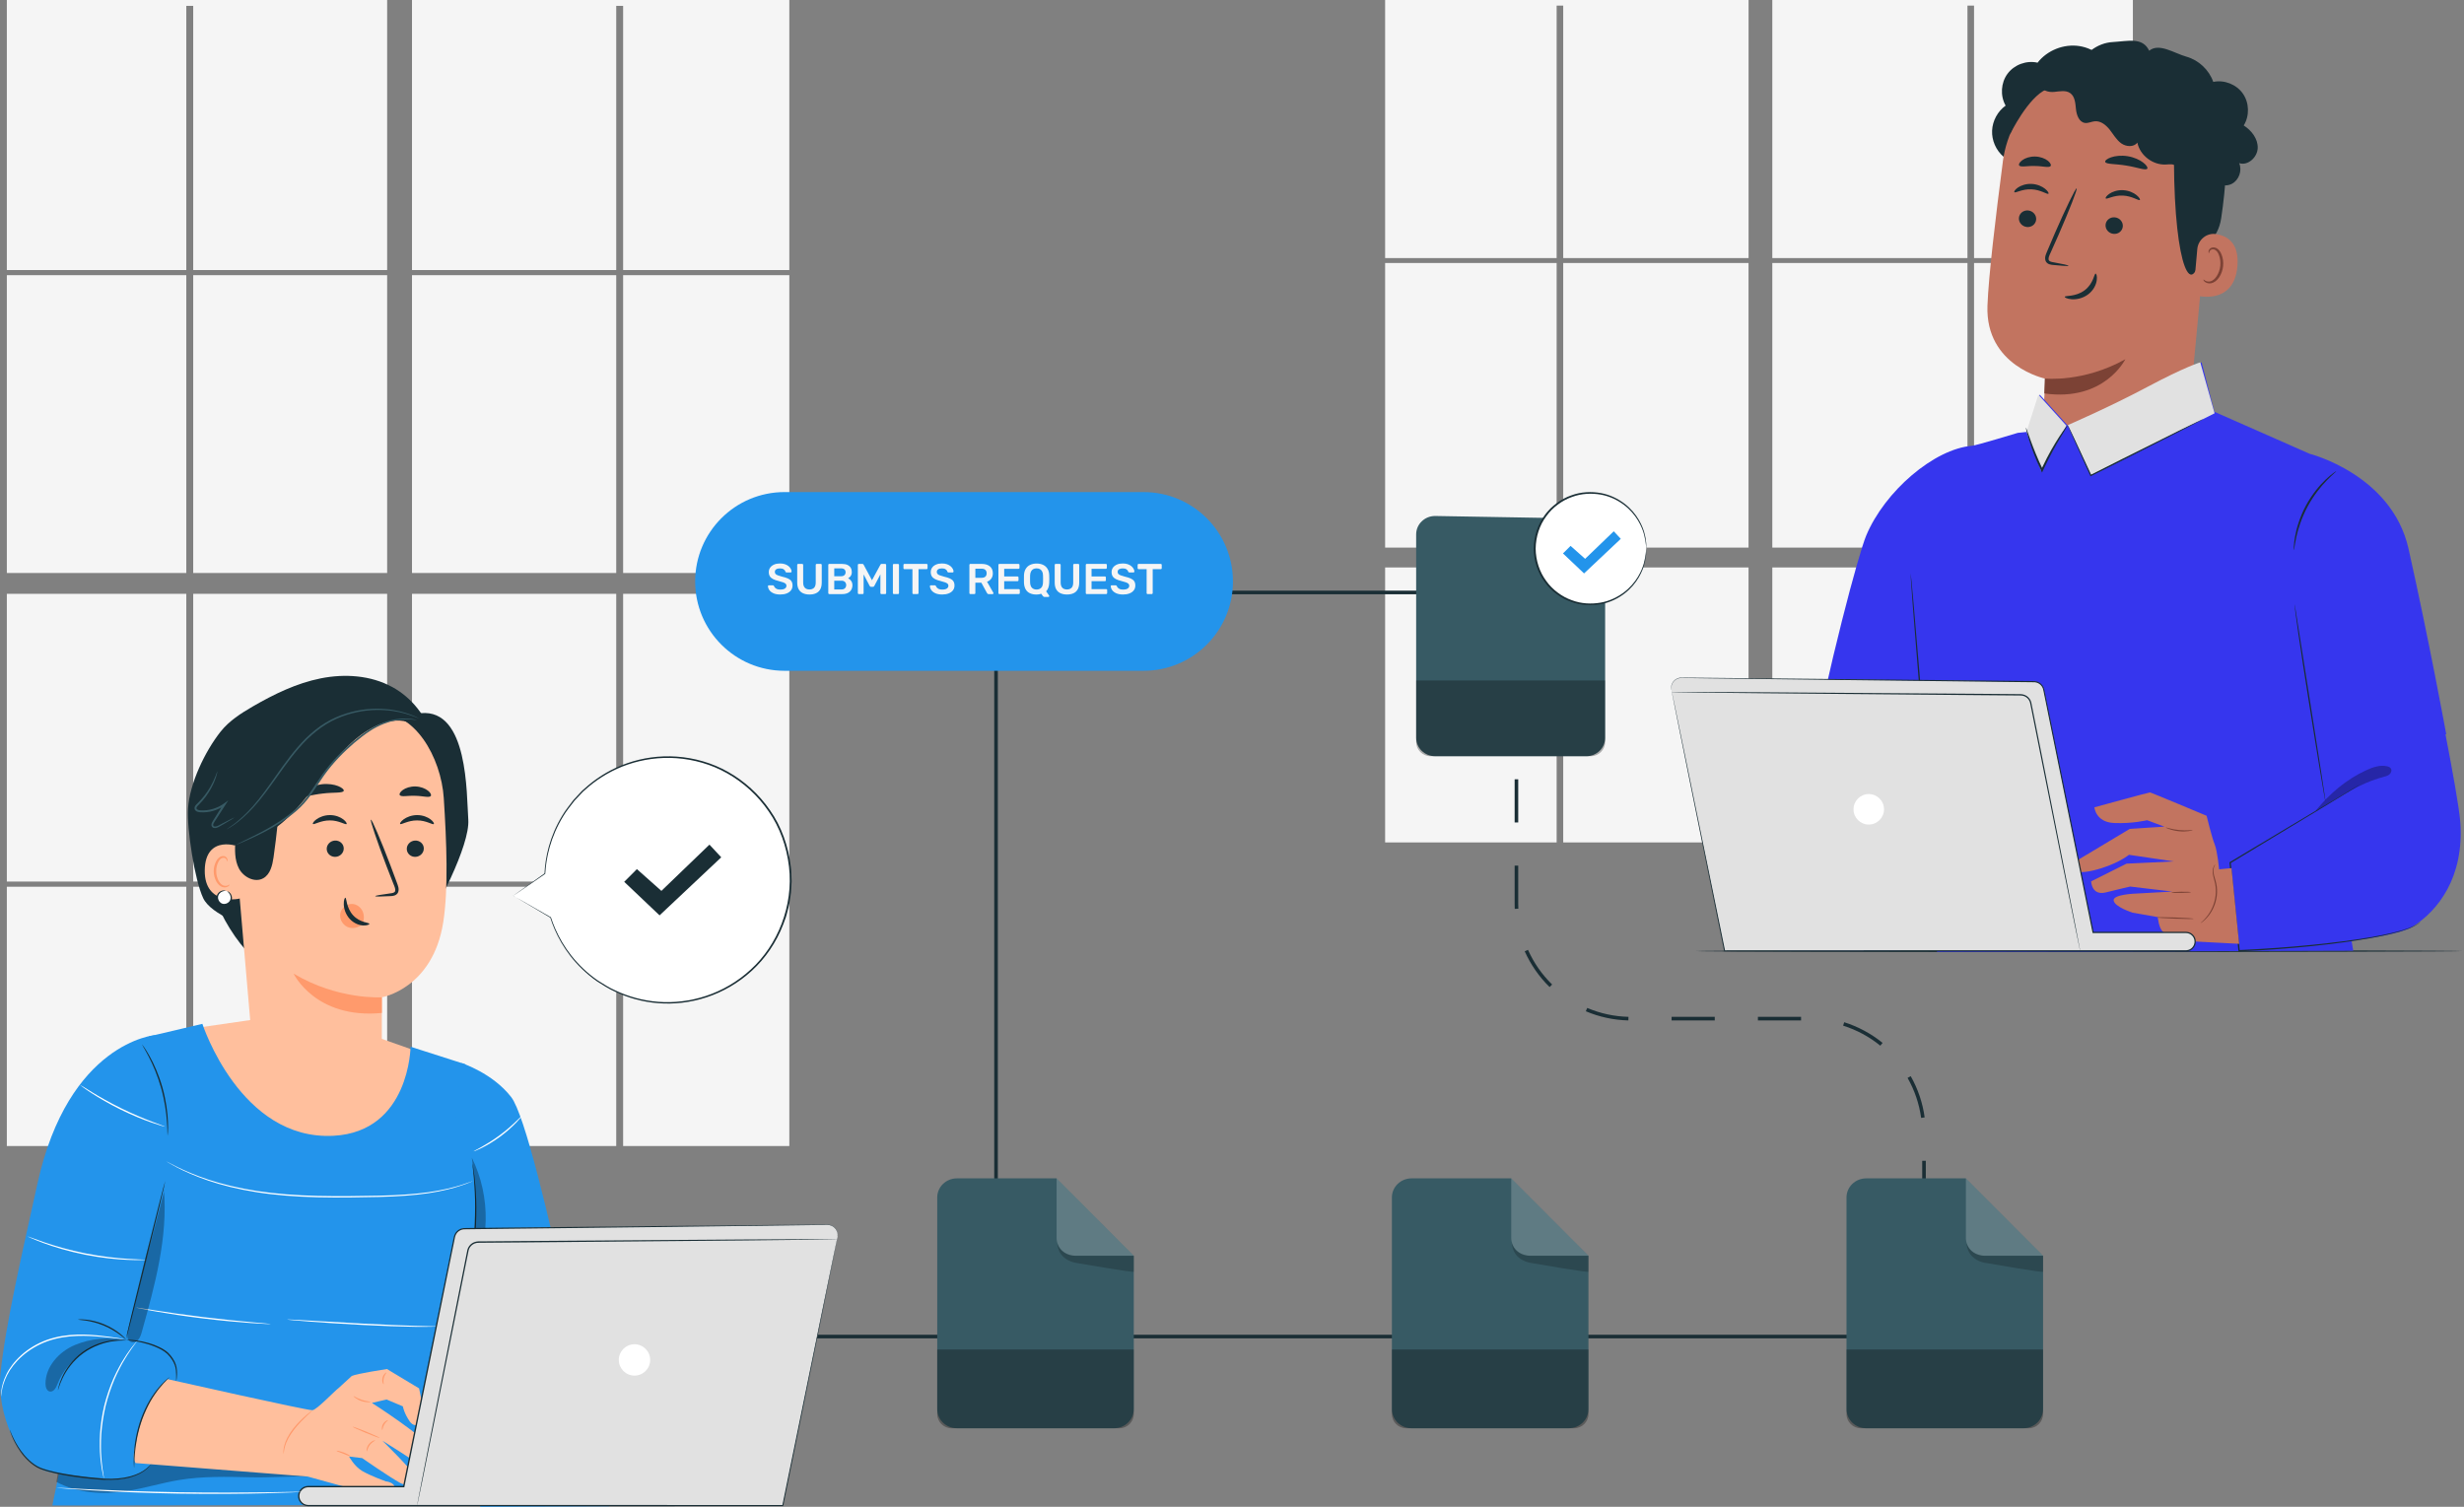 <svg width="278" height="170" viewBox="0 0 278 170" fill="none" xmlns="http://www.w3.org/2000/svg">
<rect x="0" y="0" width="278" height="170" fill="#808080" stroke="none"/>
<g clip-path="url(#clip0_2637_33681)">
<path d="M21.02 31.047H0.771V64.647H21.02V31.047Z" fill="#F5F5F5"/>
<path d="M43.68 31.047H21.799V64.647H43.68V31.047Z" fill="#F5F5F5"/>
<path d="M43.68 66.997H21.799V99.46H43.68V66.997Z" fill="#F5F5F5"/>
<path d="M46.484 30.467H69.525V0.661H70.304V30.467H89.056V0H46.484V30.467Z" fill="#F5F5F5"/>
<path d="M89.056 31.047H70.304V64.647H89.056V31.047Z" fill="#F5F5F5"/>
<path d="M89.056 66.997H70.304V99.46H89.056V66.997Z" fill="#F5F5F5"/>
<path d="M21.02 66.997H0.771V99.46H21.02V66.997Z" fill="#F5F5F5"/>
<path d="M69.525 66.997H46.484V99.46H69.525V66.997Z" fill="#F5F5F5"/>
<path d="M21.02 100.045H0.771V129.299H21.02V100.045Z" fill="#F5F5F5"/>
<path d="M89.056 100.045H70.304V129.299H89.056V100.045Z" fill="#F5F5F5"/>
<path d="M21.02 30.467V0.661H21.799V30.467H43.68V0H0.771V30.467H21.02Z" fill="#F5F5F5"/>
<path d="M69.525 100.045H46.484V129.299H69.525V100.045Z" fill="#F5F5F5"/>
<path d="M43.68 100.045H21.799V129.299H43.68V100.045Z" fill="#F5F5F5"/>
<path d="M69.525 31.047H46.484V64.647H69.525V31.047Z" fill="#F5F5F5"/>
<path d="M175.628 29.672H156.276V61.782H175.628V29.672Z" fill="#F5F5F5"/>
<path d="M197.278 29.672H176.371V61.782H197.278V29.672Z" fill="#F5F5F5"/>
<path d="M197.278 64.022H176.371V95.046H197.278V64.022Z" fill="#F5F5F5"/>
<path d="M199.96 29.116H221.978V0.633H222.721V29.116H240.641V0H199.96V29.116Z" fill="#F5F5F5"/>
<path d="M240.641 29.672H222.721V61.782H240.641V29.672Z" fill="#F5F5F5"/>
<path d="M240.641 64.022H222.721V95.046H240.641V64.022Z" fill="#F5F5F5"/>
<path d="M175.628 64.022H156.276V95.046H175.628V64.022Z" fill="#F5F5F5"/>
<path d="M221.978 64.022H199.96V95.046H221.978V64.022Z" fill="#F5F5F5"/>
<path d="M175.628 29.116V0.633H176.371V29.116H197.282V0H156.276V29.116H175.628Z" fill="#F5F5F5"/>
<path d="M221.978 29.672H199.96V61.782H221.978V29.672Z" fill="#F5F5F5"/>
<path d="M277.771 107.305C277.771 107.361 258.423 107.41 234.558 107.41C210.693 107.41 191.341 107.361 191.341 107.305C191.341 107.248 210.685 107.199 234.558 107.199C258.431 107.199 277.771 107.248 277.771 107.305Z" fill="#1A2E35"/>
<path d="M57.903 101.063L61.47 98.568C61.596 96.088 62.387 93.609 63.897 91.414C68.243 85.1 76.886 83.505 83.196 87.851C89.51 92.197 91.105 100.84 86.759 107.15C82.413 113.465 73.77 115.059 67.46 110.713C64.822 108.899 63.012 106.335 62.111 103.502V103.51L57.903 101.059V101.063Z" fill="white"/>
<path d="M57.903 101.063C57.903 101.063 58 101.116 58.187 101.222C58.378 101.327 58.646 101.481 59.003 101.684C59.717 102.094 60.768 102.695 62.136 103.478L62.071 103.519V103.51C62.071 103.486 62.087 103.466 62.111 103.466C62.131 103.466 62.148 103.478 62.156 103.494C62.716 105.215 63.791 107.378 65.8 109.281C66.299 109.756 66.851 110.21 67.46 110.628C68.088 111.018 68.726 111.444 69.452 111.756C70.876 112.426 72.504 112.892 74.249 113.026C75.993 113.16 77.852 112.961 79.658 112.361C81.463 111.764 83.217 110.762 84.71 109.378C87.717 106.643 89.535 102.228 89.019 97.776C88.752 95.516 87.981 93.341 86.727 91.547C85.493 89.738 83.862 88.277 82.056 87.254C80.25 86.224 78.262 85.684 76.334 85.542C74.403 85.404 72.524 85.68 70.844 86.252C69.164 86.828 67.683 87.701 66.465 88.719C66.315 88.849 66.165 88.979 66.019 89.109C65.869 89.234 65.723 89.364 65.597 89.51C65.333 89.79 65.073 90.066 64.818 90.338C64.367 90.931 63.905 91.483 63.552 92.079C62.095 94.445 61.616 96.799 61.519 98.568C61.519 98.58 61.511 98.592 61.502 98.6C60.346 99.396 59.453 100.008 58.844 100.426C58.544 100.633 58.313 100.788 58.151 100.901C57.992 101.007 57.907 101.063 57.907 101.063C57.907 101.063 57.976 101.011 58.126 100.901C58.285 100.788 58.508 100.629 58.8 100.418C59.404 99.988 60.297 99.355 61.45 98.531L61.433 98.564C61.515 96.782 61.981 94.408 63.442 92.01C63.795 91.406 64.262 90.846 64.712 90.245C64.968 89.969 65.232 89.689 65.495 89.405C65.625 89.259 65.767 89.125 65.921 88.999C66.072 88.869 66.222 88.739 66.372 88.606C67.602 87.571 69.091 86.682 70.791 86.098C72.487 85.509 74.391 85.225 76.346 85.363C78.298 85.501 80.319 86.049 82.149 87.088C83.979 88.119 85.635 89.6 86.889 91.434C88.163 93.256 88.946 95.459 89.218 97.752C89.267 98.032 89.271 98.312 89.283 98.596L89.316 99.436L89.267 100.272C89.255 100.552 89.239 100.828 89.186 101.1C89.145 101.376 89.101 101.648 89.06 101.92C89.023 102.196 88.93 102.455 88.869 102.723C88.796 102.987 88.743 103.259 88.654 103.514C88.561 103.77 88.468 104.026 88.374 104.281C87.599 106.31 86.365 108.112 84.844 109.504C83.33 110.904 81.549 111.918 79.719 112.519C77.888 113.124 76.006 113.323 74.24 113.181C72.471 113.043 70.828 112.564 69.391 111.882C68.661 111.561 68.015 111.127 67.382 110.734C66.77 110.307 66.214 109.845 65.71 109.362C63.69 107.43 62.622 105.243 62.075 103.506L62.16 103.49V103.498C62.16 103.523 62.144 103.543 62.119 103.543C62.111 103.543 62.103 103.543 62.095 103.539C60.727 102.731 59.676 102.106 58.962 101.684C58.617 101.477 58.353 101.319 58.167 101.21C57.988 101.104 57.907 101.051 57.907 101.051L57.903 101.063Z" fill="#1A2E35"/>
<path d="M70.426 99.489L71.858 98.056L74.622 100.512L80.043 95.293L81.374 96.725L74.415 103.275L70.426 99.489Z" fill="#1A2E35"/>
<path d="M228.759 150.591H78.976V150.997H228.759V150.591Z" fill="#1A2E35"/>
<path d="M161.637 66.64H121.524V67.046H161.637V66.64Z" fill="#1A2E35"/>
<path d="M112.58 73.408H112.174V140.044H112.58V73.408Z" fill="#1A2E35"/>
<path d="M217.279 135.832H216.873V130.962H217.279V135.832ZM216.752 126.125C216.533 124.535 216.017 123.013 215.222 121.613L215.575 121.414C216.395 122.859 216.922 124.425 217.149 126.069L216.748 126.125H216.752ZM212.146 117.977C210.892 116.963 209.484 116.2 207.95 115.717L208.072 115.331C209.65 115.83 211.107 116.614 212.402 117.661L212.146 117.977ZM203.206 115.128H198.337V114.723H203.206V115.128ZM193.467 115.128H188.598V114.723H193.467V115.128ZM183.724 115.128C182.06 115.088 180.441 114.739 178.919 114.094L179.078 113.72C180.555 114.345 182.121 114.682 183.732 114.723L183.72 115.128H183.724ZM174.833 111.363C173.644 110.198 172.703 108.838 172.025 107.329L172.394 107.163C173.048 108.627 173.965 109.946 175.117 111.074L174.833 111.363ZM170.901 102.541C170.893 102.35 170.889 102.155 170.889 101.96V97.663H171.294V101.96C171.294 102.147 171.294 102.338 171.307 102.524L170.901 102.541ZM171.294 92.793H170.889V87.924H171.294V92.793ZM171.294 83.054H170.889V78.185H171.294V83.054Z" fill="#1A2E35"/>
<path d="M129.023 55.517H88.516C82.947 55.517 78.432 60.031 78.432 65.599C78.432 71.167 82.947 75.681 88.516 75.681H129.023C134.592 75.681 139.107 71.167 139.107 65.599C139.107 60.031 134.592 55.517 129.023 55.517Z" fill="#2394EB"/>
<path d="M176.996 161.141H159.259C158.033 161.141 157.039 160.176 157.039 158.983V135.106C157.039 133.913 158.033 132.947 159.259 132.947H170.507L179.216 141.675V158.983C179.216 160.176 178.221 161.141 176.996 161.141Z" fill="#375A64"/>
<g opacity="0.2">
<path d="M170.507 132.947V139.667C170.507 140.775 171.432 141.675 172.573 141.675H179.216L170.507 132.947Z" fill="white"/>
</g>
<g opacity="0.2">
<path d="M170.597 140.255C170.597 140.255 170.507 141.886 172.419 142.422C172.492 142.442 172.565 142.459 172.638 142.471C173.506 142.621 179.216 143.611 179.216 143.481V141.675H172.573C172.573 141.675 170.913 141.619 170.601 140.255H170.597Z" fill="black"/>
</g>
<g opacity="0.3">
<path d="M157.039 152.255H179.216V159.526C179.216 160.419 178.493 161.141 177.601 161.141H158.654C157.761 161.141 157.039 160.419 157.039 159.526V152.255Z" fill="black"/>
</g>
<path d="M125.699 161.141H107.962C106.736 161.141 105.742 160.176 105.742 158.983V135.106C105.742 133.913 106.736 132.947 107.962 132.947H119.211L127.919 141.675V158.983C127.919 160.176 126.925 161.141 125.699 161.141Z" fill="#375A64"/>
<g opacity="0.2">
<path d="M119.211 132.947V139.667C119.211 140.775 120.136 141.675 121.276 141.675H127.919L119.211 132.947Z" fill="white"/>
</g>
<g opacity="0.2">
<path d="M119.304 140.255C119.304 140.255 119.215 141.886 121.126 142.422C121.199 142.442 121.272 142.459 121.345 142.471C122.213 142.621 127.923 143.611 127.923 143.481V141.675H121.28C121.28 141.675 119.62 141.619 119.308 140.255H119.304Z" fill="black"/>
</g>
<g opacity="0.3">
<path d="M105.742 152.255H127.919V159.526C127.919 160.419 127.197 161.141 126.304 161.141H107.357C106.465 161.141 105.742 160.419 105.742 159.526V152.255Z" fill="black"/>
</g>
<path d="M178.968 85.319H161.913C160.736 85.319 159.778 84.389 159.778 83.245V60.289C159.778 59.145 160.732 58.215 161.913 58.215L174.354 58.431L181.099 66.607V83.249C181.099 84.393 180.145 85.323 178.964 85.323L178.968 85.319Z" fill="#375A64"/>
<g opacity="0.3">
<path d="M159.778 76.772H181.099V83.704C181.099 84.596 180.376 85.319 179.483 85.319H161.393C160.5 85.319 159.778 84.596 159.778 83.704V76.772Z" fill="black"/>
</g>
<path d="M179.447 68.19C182.923 68.19 185.741 65.372 185.741 61.896C185.741 58.42 182.923 55.602 179.447 55.602C175.971 55.602 173.153 58.42 173.153 61.896C173.153 65.372 175.971 68.19 179.447 68.19Z" fill="white"/>
<path d="M185.741 61.896C185.708 61.896 185.749 61.336 185.505 60.37C185.392 59.887 185.161 59.315 184.803 58.715C184.442 58.114 183.919 57.485 183.213 56.953C182.507 56.426 181.618 55.98 180.595 55.801C179.577 55.627 178.432 55.663 177.337 56.077C176.789 56.268 176.257 56.556 175.77 56.921C175.279 57.278 174.829 57.724 174.464 58.236C173.701 59.25 173.275 60.553 173.259 61.896C173.271 63.239 173.701 64.542 174.46 65.556C174.829 66.072 175.275 66.514 175.766 66.871C176.253 67.236 176.785 67.524 177.333 67.715C178.424 68.133 179.573 68.166 180.591 67.991C181.614 67.812 182.503 67.366 183.209 66.839C183.915 66.307 184.438 65.678 184.799 65.078C185.161 64.473 185.388 63.905 185.501 63.422C185.745 62.456 185.704 61.892 185.737 61.896C185.737 61.896 185.741 61.932 185.741 61.998C185.741 62.079 185.741 62.176 185.737 62.298C185.737 62.432 185.729 62.594 185.696 62.785C185.672 62.975 185.648 63.199 185.579 63.442C185.477 63.933 185.254 64.517 184.897 65.138C184.536 65.755 184.012 66.404 183.294 66.956C182.58 67.504 181.671 67.971 180.62 68.162C179.577 68.348 178.392 68.32 177.264 67.898C176.696 67.703 176.148 67.407 175.645 67.033C175.133 66.664 174.671 66.21 174.289 65.678C173.502 64.631 173.052 63.284 173.043 61.896C173.056 60.508 173.502 59.161 174.293 58.114C174.48 57.842 174.707 57.611 174.922 57.376C175.162 57.16 175.389 56.937 175.649 56.759C176.152 56.385 176.7 56.089 177.268 55.894C178.396 55.472 179.577 55.444 180.624 55.63C181.675 55.821 182.584 56.292 183.298 56.836C184.016 57.388 184.54 58.037 184.901 58.654C185.258 59.275 185.481 59.859 185.583 60.35C185.652 60.593 185.676 60.817 185.7 61.007C185.733 61.198 185.741 61.36 185.741 61.494C185.741 61.616 185.741 61.713 185.745 61.795C185.745 61.864 185.745 61.896 185.741 61.896Z" fill="#1A2E35"/>
<path d="M176.343 62.44L177.199 61.588L178.842 63.048L182.072 59.94L182.864 60.792L178.721 64.696L176.343 62.44Z" fill="#2394EB"/>
<path d="M228.289 161.141H210.551C209.326 161.141 208.331 160.176 208.331 158.983V135.106C208.331 133.913 209.326 132.947 210.551 132.947H221.8L230.508 141.675V158.983C230.508 160.176 229.514 161.141 228.289 161.141Z" fill="#375A64"/>
<g opacity="0.2">
<path d="M221.8 132.947V139.667C221.8 140.775 222.725 141.675 223.865 141.675H230.508L221.8 132.947Z" fill="white"/>
</g>
<g opacity="0.2">
<path d="M221.893 140.255C221.893 140.255 221.804 141.886 223.715 142.422C223.788 142.442 223.861 142.459 223.934 142.471C224.803 142.621 230.512 143.611 230.512 143.481V141.675H223.869C223.869 141.675 222.21 141.619 221.897 140.255H221.893Z" fill="black"/>
</g>
<g opacity="0.3">
<path d="M208.331 152.255H230.508V159.526C230.508 160.419 229.786 161.141 228.893 161.141H209.947C209.054 161.141 208.331 160.419 208.331 159.526V152.255Z" fill="black"/>
</g>
<path d="M234.603 5.198C232.85 4.926 230.975 5.673 229.887 7.073C228.65 6.785 227.262 7.292 226.503 8.315C225.744 9.333 225.655 10.81 226.284 11.914C225.387 12.559 224.807 13.627 224.758 14.735C224.709 15.838 225.196 16.954 226.036 17.672L238.531 8.412C237.918 6.748 236.356 5.47 234.603 5.198Z" fill="#1A2E35"/>
<path d="M225.963 18.265C226.824 11.675 232.602 6.854 239.241 7.183L239.902 7.215C246.992 7.982 250.303 14.434 249.337 21.503L247.13 45.133L247.012 46.281L230.439 48.757L230.764 42.722C230.764 42.722 223.979 41.318 224.235 34.481C224.356 31.177 225.164 24.397 225.967 18.269L225.963 18.265Z" fill="#C27460"/>
<path d="M230.703 42.706C230.703 42.706 235.053 43.185 239.789 40.531C239.789 40.531 237.439 45.344 230.65 44.39L230.703 42.706Z" fill="#7C4235"/>
<path d="M227.785 24.579C227.741 25.095 228.142 25.553 228.678 25.61C229.214 25.667 229.684 25.293 229.729 24.778C229.774 24.263 229.372 23.8 228.836 23.747C228.301 23.691 227.83 24.064 227.785 24.579Z" fill="#1A2E35"/>
<path d="M227.27 21.682C227.384 21.816 228.151 21.304 229.202 21.361C230.253 21.402 230.995 21.978 231.117 21.856C231.178 21.803 231.064 21.564 230.739 21.304C230.423 21.045 229.871 20.781 229.214 20.748C228.56 20.72 227.996 20.935 227.668 21.162C227.331 21.394 227.213 21.621 227.27 21.678V21.682Z" fill="#1A2E35"/>
<path d="M237.561 25.354C237.516 25.87 237.918 26.328 238.454 26.385C238.989 26.442 239.46 26.068 239.505 25.553C239.549 25.038 239.148 24.575 238.612 24.522C238.076 24.465 237.606 24.839 237.561 25.354Z" fill="#1A2E35"/>
<path d="M237.581 22.388C237.695 22.522 238.462 22.011 239.513 22.067C240.564 22.108 241.306 22.684 241.428 22.562C241.485 22.51 241.375 22.274 241.051 22.011C240.734 21.751 240.182 21.487 239.525 21.455C238.872 21.426 238.308 21.641 237.979 21.869C237.646 22.1 237.524 22.323 237.581 22.384V22.388Z" fill="#1A2E35"/>
<path d="M233.385 29.988C233.393 29.927 232.744 29.781 231.693 29.595C231.425 29.554 231.174 29.489 231.137 29.303C231.084 29.104 231.21 28.824 231.356 28.515C231.64 27.878 231.937 27.213 232.249 26.511C233.495 23.658 234.412 21.308 234.294 21.256C234.181 21.207 233.077 23.479 231.831 26.332C231.531 27.034 231.243 27.708 230.971 28.349C230.853 28.649 230.662 28.986 230.78 29.396C230.841 29.599 231.032 29.757 231.202 29.81C231.373 29.871 231.523 29.883 231.653 29.895C232.716 30.005 233.373 30.041 233.381 29.984L233.385 29.988Z" fill="#1A2E35"/>
<path d="M236.441 30.869C236.27 30.849 236.214 31.989 235.195 32.752C234.181 33.515 232.971 33.328 232.955 33.486C232.935 33.555 233.215 33.722 233.726 33.762C234.229 33.803 234.972 33.681 235.593 33.214C236.214 32.748 236.502 32.099 236.563 31.632C236.632 31.157 236.518 30.869 236.437 30.873L236.441 30.869Z" fill="#1A2E35"/>
<path d="M237.516 18.261C237.606 18.553 238.661 18.468 239.886 18.679C241.116 18.866 242.09 19.275 242.268 19.028C242.345 18.91 242.187 18.63 241.797 18.334C241.412 18.038 240.791 17.745 240.057 17.624C239.322 17.506 238.636 17.591 238.182 17.75C237.719 17.908 237.48 18.123 237.52 18.261H237.516Z" fill="#1A2E35"/>
<path d="M227.806 18.659C227.98 18.906 228.715 18.695 229.583 18.728C230.455 18.728 231.182 18.967 231.364 18.728C231.446 18.61 231.34 18.366 231.032 18.123C230.727 17.884 230.204 17.672 229.607 17.66C229.007 17.648 228.479 17.839 228.167 18.07C227.846 18.302 227.733 18.541 227.81 18.663L227.806 18.659Z" fill="#1A2E35"/>
<path d="M226.779 15.161C226.779 15.161 228.796 10.969 230.906 10.072C233.466 8.988 234.404 11.784 236.818 11.237C239.233 10.689 241.676 9.646 244.017 11.61C246.582 13.757 245.263 15.108 245.275 18.147C245.332 30.475 247.406 34.063 248.331 28.304C248.432 27.671 250.218 27.257 250.611 24.587C251.123 21.13 251.468 16.914 250.814 14.41C250.262 12.3 249.15 10.802 247.101 9.114C243.871 6.448 239.261 6.164 236.116 6.322C232.971 6.481 226.755 9.784 226.775 15.157L226.779 15.161Z" fill="#1A2E35"/>
<path d="M247.909 28.097C248.006 27.046 248.956 26.255 250.003 26.409C251.273 26.592 252.652 27.387 252.437 30.017C252.056 34.683 247.45 33.336 247.454 33.202C247.454 33.109 247.734 30.045 247.909 28.097Z" fill="#C27460"/>
<path d="M248.611 31.535C248.631 31.522 248.688 31.599 248.818 31.672C248.948 31.745 249.175 31.806 249.422 31.733C249.93 31.591 250.408 30.845 250.502 30.005C250.546 29.583 250.494 29.169 250.368 28.824C250.254 28.471 250.051 28.215 249.808 28.15C249.564 28.073 249.378 28.207 249.309 28.333C249.236 28.459 249.256 28.552 249.232 28.56C249.219 28.572 249.138 28.475 249.191 28.284C249.219 28.195 249.28 28.089 249.398 28.008C249.516 27.927 249.686 27.895 249.857 27.927C250.214 27.98 250.51 28.337 250.648 28.718C250.802 29.104 250.875 29.566 250.822 30.041C250.717 30.979 250.161 31.819 249.471 31.961C249.134 32.017 248.87 31.9 248.737 31.778C248.603 31.652 248.586 31.543 248.603 31.539L248.611 31.535Z" fill="#7C4235"/>
<path d="M249.666 20.201C248.988 20.614 248.274 21.041 247.483 21.081C246.691 21.122 245.811 20.623 245.717 19.835C245.677 19.482 245.782 19.081 245.563 18.797C245.304 18.46 244.792 18.537 244.366 18.561C242.893 18.642 241.444 17.535 241.144 16.09C240.742 16.63 239.87 16.565 239.326 16.171C238.778 15.777 238.446 15.165 238.028 14.633C237.61 14.105 237.013 13.619 236.339 13.684C235.966 13.716 235.605 13.923 235.232 13.87C234.574 13.777 234.29 12.986 234.221 12.324C234.152 11.663 234.116 10.892 233.572 10.506C233.069 10.149 232.387 10.307 231.774 10.368C231.162 10.429 230.382 10.246 230.257 9.642C230.192 9.325 230.342 9.005 230.528 8.741C231.373 7.544 233.113 7.081 234.444 7.698C235.021 6.059 236.64 4.837 238.377 4.744C240.113 4.646 241.728 4.155 242.483 5.722C243.595 4.809 245.295 6.006 246.683 6.395C248.071 6.785 249.236 7.881 249.71 9.24C250.952 8.98 252.328 9.52 253.054 10.563C253.781 11.602 253.817 13.079 253.148 14.154C254.028 14.718 254.759 15.656 254.726 16.699C254.694 17.741 253.626 18.732 252.632 18.407C252.997 19.239 252.612 20.326 251.804 20.74C250.997 21.154 249.889 20.834 249.426 20.05" fill="#1A2E35"/>
<path d="M262.197 85.81L275.994 82.831C275.994 82.831 274.099 72.451 271.745 61.925C269.866 53.529 260.59 51.199 260.59 51.199L249.84 46.46L248.392 40.88C242.483 43.802 236.753 46.614 233.292 48.018L230.131 44.524L228.788 48.72L227.655 48.837C227.655 48.837 222.977 50.258 222.506 50.294C218.225 50.635 212.641 55.424 210.551 60.431C209.687 62.505 206.339 74.906 203.884 87.745C202.107 97.034 201.084 106.051 200.642 107.272L214.427 107.301L217.608 87.745L218.545 107.41L265.504 107.264L262.164 87.502L262.193 85.805L262.197 85.81Z" fill="#3636EE"/>
<path d="M215.563 64.651C215.522 64.651 215.912 69.829 216.435 76.209C216.959 82.588 217.417 87.757 217.458 87.753C217.498 87.749 217.109 82.575 216.585 76.196C216.062 69.817 215.603 64.651 215.563 64.651Z" fill="#1A2E35"/>
<path d="M249.861 46.63L235.897 53.642L233.296 47.961C233.296 47.961 237.971 45.948 242.219 43.684C246.557 41.371 248.246 40.88 248.246 40.88" fill="#E1E1E1"/>
<path d="M229.981 44.528L233.142 48.022L230.289 53.106L228.633 48.724" fill="#E1E1E1"/>
<path d="M263.593 53.151C263.617 53.184 263.154 53.541 262.505 54.214C261.852 54.884 261.032 55.894 260.354 57.152C259.681 58.41 259.287 59.652 259.088 60.565C258.89 61.478 258.841 62.062 258.804 62.058C258.788 62.058 258.788 61.912 258.804 61.648C258.812 61.385 258.857 61.003 258.938 60.537C259.101 59.603 259.474 58.329 260.16 57.047C260.85 55.769 261.706 54.754 262.396 54.105C262.741 53.78 263.033 53.533 263.252 53.378C263.467 53.22 263.589 53.143 263.597 53.155L263.593 53.151Z" fill="#1A2E35"/>
<path d="M233.296 47.961C233.324 47.981 232.988 48.497 232.476 49.349C231.965 50.201 231.291 51.402 230.646 52.774C230.593 52.887 230.541 52.997 230.492 53.102L230.391 53.318L230.289 53.102C229.668 51.796 229.222 50.582 228.946 49.698C228.808 49.255 228.706 48.894 228.646 48.643C228.585 48.391 228.56 48.253 228.573 48.249C228.605 48.241 228.775 48.781 229.092 49.649C229.404 50.517 229.875 51.715 230.492 53.009H230.289C230.338 52.904 230.391 52.794 230.443 52.68C231.093 51.297 231.795 50.104 232.338 49.268C232.61 48.85 232.846 48.517 233.012 48.294C233.178 48.071 233.28 47.953 233.292 47.961H233.296Z" fill="#1A2E35"/>
<path d="M248.603 47.263C248.603 47.263 248.534 47.287 248.412 47.344C248.274 47.409 248.095 47.494 247.872 47.6C247.389 47.835 246.72 48.16 245.9 48.562C244.228 49.394 241.948 50.53 239.424 51.788C238.162 52.425 236.96 53.029 235.865 53.581L235.958 53.614C235.187 51.958 234.534 50.55 234.059 49.532C233.828 49.044 233.641 48.655 233.507 48.371C233.446 48.245 233.393 48.148 233.353 48.066C233.316 47.998 233.296 47.961 233.292 47.965C233.292 47.965 233.3 48.006 233.328 48.079C233.365 48.164 233.406 48.265 233.462 48.395C233.588 48.683 233.763 49.081 233.982 49.572C234.44 50.595 235.082 52.011 235.832 53.675L235.861 53.74L235.926 53.707C237.021 53.159 238.226 52.555 239.493 51.926C242.008 50.656 244.285 49.503 245.949 48.659C246.76 48.241 247.422 47.9 247.897 47.653C248.116 47.535 248.29 47.442 248.424 47.373C248.542 47.308 248.607 47.271 248.603 47.267V47.263Z" fill="#1A2E35"/>
<path d="M274.484 75.718C274.484 75.718 277.349 89.559 277.58 92.745C278.039 99.014 275.032 102.772 272.196 104.553C269.254 106.4 252.624 107.272 252.624 107.272L251.618 97.33L262.424 90.801L260.959 79.471L274.484 75.718Z" fill="#3636EE"/>
<path d="M262.363 90.419C262.363 90.419 262.363 90.338 262.343 90.192C262.319 90.03 262.29 89.815 262.254 89.543C262.164 88.963 262.043 88.151 261.892 87.157C261.576 85.128 261.138 82.356 260.659 79.288C259.709 73.295 259.023 68.977 258.898 68.166C258.894 68.166 258.898 68.243 258.906 68.393C258.914 68.543 258.942 68.762 258.975 69.046C259.044 69.614 259.157 70.43 259.303 71.436C259.596 73.453 260.022 76.237 260.513 79.309C261 82.381 261.454 85.16 261.791 87.169C261.961 88.163 262.099 88.971 262.197 89.547C262.245 89.815 262.286 90.03 262.314 90.192C262.343 90.338 262.359 90.415 262.367 90.415L262.363 90.419Z" fill="#1A2E35"/>
<path d="M273.084 103.989C273.084 103.989 273.056 104.01 273.003 104.054C272.95 104.099 272.873 104.168 272.756 104.237C272.532 104.387 272.171 104.565 271.684 104.736C270.71 105.085 269.245 105.434 267.399 105.75C263.706 106.375 258.508 106.927 252.62 107.191L252.697 107.26C252.6 106.282 252.494 105.247 252.389 104.2C252.145 101.79 251.906 99.465 251.687 97.322L251.65 97.391C255.879 94.839 259.527 92.635 262.12 91.065C263.406 90.281 264.433 89.657 265.147 89.222C265.492 89.007 265.764 88.841 265.95 88.723C266.036 88.666 266.105 88.626 266.157 88.593C266.202 88.565 266.226 88.549 266.226 88.545C266.226 88.545 266.202 88.557 266.153 88.581C266.101 88.61 266.032 88.65 265.942 88.703C265.752 88.817 265.476 88.975 265.127 89.182C264.408 89.608 263.374 90.221 262.079 90.988C259.474 92.546 255.818 94.733 251.581 97.265L251.541 97.29V97.334C251.764 99.481 251.995 101.806 252.239 104.212C252.344 105.259 252.45 106.294 252.551 107.272L252.559 107.345H252.632C258.528 107.069 263.731 106.501 267.423 105.848C269.27 105.519 270.739 105.154 271.709 104.785C272.196 104.606 272.557 104.415 272.78 104.257C272.894 104.184 272.971 104.111 273.019 104.062C273.068 104.014 273.092 103.989 273.092 103.985L273.084 103.989Z" fill="#1A2E35"/>
<g opacity="0.3">
<path d="M269.741 86.694C269.647 86.556 269.481 86.491 269.323 86.455C268.527 86.272 267.703 86.564 266.961 86.905C264.692 87.948 262.818 89.563 261.239 91.499L261.426 91.393C263.958 89.9 266.202 88.378 268.913 87.656C269.152 87.591 269.404 87.526 269.594 87.364C269.781 87.201 269.883 86.905 269.741 86.694Z" fill="black"/>
</g>
<path d="M251.768 97.947L250.368 98.081C250.368 98.081 250.185 96.032 249.869 95.261C249.552 94.49 248.96 92.039 248.96 92.039C248.96 92.039 242.698 89.405 242.56 89.405C242.422 89.405 236.299 91.085 236.299 91.085C236.299 91.085 236.437 92.765 238.523 92.854C240.608 92.944 242.244 92.538 242.244 92.538L244.196 93.264L240.292 93.516L233.438 97.622C233.438 97.622 233.483 98.848 236.161 98.211C238.839 97.574 240.199 96.442 240.199 96.442L245.255 97.188L239.927 97.44L235.934 99.436C235.934 99.436 235.97 101.092 237.602 100.682C239.237 100.272 240.333 100.025 240.333 100.025L245.092 100.589L241.059 100.812C241.059 100.812 238.336 100.885 238.474 101.611C238.612 102.338 240.608 102.971 240.608 102.971L243.449 103.47C243.449 103.47 243.559 104.74 244.058 105.15C244.557 105.56 245.328 106.124 245.782 106.136C246.237 106.148 252.632 106.485 252.632 106.485L251.768 97.943V97.947Z" fill="#C27460"/>
<path d="M248.278 104.152C248.278 104.152 248.367 104.103 248.517 103.993C248.664 103.88 248.866 103.701 249.081 103.445C249.516 102.946 249.986 102.106 250.108 101.084C250.169 100.577 250.141 100.086 250.043 99.651C249.95 99.217 249.8 98.856 249.755 98.535C249.706 98.215 249.751 97.951 249.812 97.785C249.877 97.614 249.946 97.537 249.934 97.529C249.934 97.525 249.844 97.59 249.763 97.764C249.682 97.935 249.621 98.211 249.658 98.547C249.69 98.884 249.832 99.258 249.917 99.68C250.003 100.098 250.027 100.577 249.97 101.068C249.852 102.058 249.41 102.881 249.004 103.385C248.603 103.9 248.254 104.127 248.27 104.148L248.278 104.152Z" fill="#7C4235"/>
<path d="M247.507 103.657C247.507 103.62 246.574 103.555 245.421 103.514C244.269 103.474 243.331 103.47 243.331 103.506C243.331 103.543 244.265 103.608 245.417 103.648C246.57 103.689 247.507 103.693 247.507 103.657Z" fill="#7C4235"/>
<path d="M247.195 100.658C247.195 100.621 246.699 100.597 246.087 100.609C245.474 100.617 244.983 100.658 244.983 100.694C244.983 100.731 245.478 100.755 246.091 100.743C246.704 100.735 247.195 100.694 247.195 100.658Z" fill="#7C4235"/>
<path d="M247.406 93.658C247.397 93.617 246.712 93.735 245.864 93.65C245.015 93.573 244.362 93.321 244.346 93.362C244.33 93.39 244.979 93.702 245.847 93.784C246.72 93.873 247.414 93.69 247.401 93.658H247.406Z" fill="#7C4235"/>
<path d="M188.573 77.832L194.571 107.276H246.63C247.207 107.276 247.669 106.81 247.669 106.237C247.669 105.661 247.203 105.199 246.63 105.199H236.149L230.589 77.816C230.484 77.292 230.025 76.911 229.486 76.906L189.697 76.472C188.975 76.464 188.427 77.126 188.569 77.836L188.573 77.832Z" fill="#E1E1E1"/>
<path d="M188.573 77.832C188.573 77.832 188.565 77.803 188.557 77.742C188.549 77.682 188.541 77.592 188.553 77.475C188.573 77.247 188.699 76.866 189.105 76.614C189.206 76.553 189.32 76.509 189.45 76.476C189.58 76.448 189.718 76.448 189.86 76.452C190.144 76.452 190.456 76.456 190.797 76.46C191.475 76.464 192.258 76.472 193.139 76.48C196.669 76.513 201.794 76.562 208.181 76.622C211.375 76.655 214.885 76.691 218.667 76.728C220.558 76.748 222.518 76.769 224.543 76.789C225.554 76.801 226.58 76.809 227.623 76.821C228.143 76.825 228.67 76.833 229.198 76.838C229.332 76.838 229.457 76.838 229.599 76.846C229.737 76.862 229.875 76.898 230.001 76.963C230.253 77.085 230.46 77.304 230.573 77.564C230.63 77.694 230.654 77.836 230.683 77.966L230.764 78.363C230.817 78.627 230.874 78.895 230.926 79.159C231.036 79.69 231.145 80.226 231.255 80.766C231.474 81.845 231.697 82.937 231.921 84.04C232.371 86.252 232.829 88.512 233.3 90.821C234.238 95.439 235.216 100.24 236.222 105.186L236.153 105.13C238.121 105.13 240.138 105.13 242.187 105.13C243.214 105.13 244.245 105.13 245.287 105.13H246.067H246.456C246.582 105.13 246.724 105.121 246.862 105.154C247.138 105.211 247.385 105.377 247.544 105.608C247.706 105.84 247.771 106.132 247.726 106.408C247.678 106.749 247.458 107.053 247.158 107.219C247.008 107.301 246.838 107.345 246.667 107.353H246.188C245.551 107.353 244.918 107.353 244.285 107.353C243.019 107.353 241.761 107.353 240.511 107.353C238.011 107.353 235.54 107.353 233.109 107.353C228.248 107.353 223.533 107.353 219.016 107.353C209.979 107.349 201.717 107.345 194.575 107.341H194.53L194.522 107.297C192.688 98.247 191.199 90.886 190.164 85.781C189.653 83.233 189.251 81.249 188.979 79.897C188.845 79.224 188.744 78.712 188.675 78.363C188.606 78.018 188.577 77.84 188.577 77.84C188.577 77.84 188.618 78.014 188.691 78.359C188.764 78.708 188.87 79.219 189.012 79.889C189.292 81.236 189.697 83.221 190.225 85.765C191.268 90.866 192.777 98.223 194.632 107.268L194.579 107.223C201.721 107.223 209.983 107.215 219.02 107.211C223.537 107.211 228.252 107.211 233.114 107.211C235.544 107.211 238.016 107.211 240.515 107.211C241.765 107.211 243.023 107.211 244.289 107.211C244.922 107.211 245.555 107.211 246.192 107.211H246.667C246.817 107.203 246.963 107.163 247.093 107.094C247.353 106.952 247.548 106.684 247.588 106.388C247.625 106.144 247.568 105.892 247.43 105.69C247.292 105.487 247.073 105.345 246.838 105.292C246.72 105.263 246.594 105.272 246.46 105.272H246.071H245.291C244.253 105.272 243.218 105.272 242.191 105.272C240.142 105.272 238.125 105.272 236.157 105.272H236.1L236.088 105.215C235.086 100.268 234.112 95.463 233.174 90.85C232.708 88.541 232.249 86.28 231.799 84.069C231.576 82.965 231.352 81.873 231.133 80.794C231.024 80.254 230.914 79.719 230.809 79.187C230.756 78.919 230.699 78.656 230.646 78.392L230.565 77.994C230.537 77.86 230.516 77.734 230.464 77.617C230.362 77.385 230.18 77.191 229.952 77.081C229.839 77.024 229.717 76.992 229.591 76.975C229.47 76.963 229.332 76.967 229.202 76.967C228.674 76.963 228.147 76.955 227.627 76.951C226.584 76.939 225.558 76.927 224.547 76.915C222.522 76.89 220.562 76.87 218.671 76.846C214.889 76.801 211.379 76.76 208.186 76.724C201.798 76.647 196.673 76.582 193.143 76.537C192.262 76.525 191.479 76.513 190.801 76.505C190.464 76.501 190.152 76.497 189.864 76.493C189.722 76.493 189.588 76.489 189.462 76.513C189.336 76.541 189.223 76.582 189.125 76.643C188.728 76.882 188.598 77.255 188.573 77.483C188.549 77.718 188.59 77.836 188.582 77.836L188.573 77.832Z" fill="#1A2E35"/>
<path d="M212.564 91.308C212.564 92.258 211.793 93.029 210.843 93.029C209.894 93.029 209.123 92.258 209.123 91.308C209.123 90.359 209.894 89.588 210.843 89.588C211.793 89.588 212.564 90.359 212.564 91.308Z" fill="white"/>
<path d="M188.622 78.071C188.622 78.071 188.683 78.067 188.801 78.067C188.922 78.067 189.101 78.067 189.328 78.067C189.795 78.067 190.476 78.067 191.353 78.067C193.114 78.075 195.658 78.087 198.795 78.104C205.085 78.148 213.765 78.209 223.354 78.278C224.551 78.286 225.736 78.298 226.905 78.306C227.197 78.306 227.489 78.311 227.777 78.315C227.919 78.315 228.069 78.306 228.224 78.343C228.374 78.376 228.516 78.432 228.646 78.513C228.901 78.676 229.096 78.936 229.173 79.232C229.238 79.52 229.287 79.792 229.344 80.072C229.782 82.291 230.208 84.43 230.614 86.467C231.421 90.541 232.144 94.214 232.756 97.298C233.361 100.378 233.848 102.873 234.189 104.602C234.355 105.462 234.481 106.132 234.57 106.59C234.611 106.814 234.643 106.988 234.668 107.11C234.688 107.228 234.696 107.288 234.696 107.288C234.696 107.288 234.68 107.232 234.655 107.114C234.631 106.992 234.595 106.822 234.546 106.599C234.453 106.14 234.315 105.475 234.136 104.618C233.787 102.89 233.284 100.398 232.659 97.322C232.042 94.238 231.304 90.57 230.488 86.496C230.082 84.458 229.652 82.32 229.21 80.1C229.153 79.824 229.1 79.54 229.039 79.272C228.97 79.013 228.8 78.781 228.573 78.639C228.459 78.566 228.333 78.513 228.199 78.489C228.069 78.461 227.927 78.469 227.781 78.465C227.493 78.465 227.201 78.461 226.909 78.457C225.74 78.448 224.555 78.436 223.358 78.428C213.769 78.343 205.089 78.27 198.799 78.213C195.658 78.177 193.118 78.152 191.357 78.132C190.481 78.12 189.803 78.108 189.332 78.104C189.105 78.1 188.93 78.096 188.805 78.091C188.687 78.091 188.626 78.083 188.626 78.083L188.622 78.071Z" fill="#1A2E35"/>
<path d="M22.927 93.812C22.765 99.396 25.139 105.008 29.258 108.782C30.199 106.051 31.145 103.32 32.086 100.589" fill="#1A2E35"/>
<path d="M44.252 77.511C41.825 76.184 38.892 75.993 36.177 76.537C33.462 77.081 30.934 78.311 28.54 79.694C27.196 80.473 25.857 81.326 24.892 82.543C23.13 84.763 21.385 88.403 21.215 91.231C21.077 93.52 21.953 99.246 22.919 101.319C23.808 103.226 27.959 104.675 30.009 105.146L48.813 83.277C48.148 80.847 46.464 78.716 44.252 77.507V77.511Z" fill="#1A2E35"/>
<path d="M47.49 80.461L42.982 79.654C45.445 85.521 46.115 98.941 47.523 105.146C49.182 102.735 53.041 95.39 52.835 92.473C52.628 89.551 52.843 79.962 47.486 80.461H47.49Z" fill="#1A2E35"/>
<path d="M26.121 90.229C26.364 86.8 28.584 83.987 31.912 83.139L42.292 80.49C46.78 80.007 49.775 85.525 50.067 90.026C50.392 95.029 50.595 100.309 50.01 104.042C48.833 111.549 43.083 112.519 43.083 112.519C43.083 112.507 43.083 116.09 43.079 118.281L39.606 132.663L28.41 117.198L26.093 90.318C26.093 90.188 26.109 90.399 26.121 90.229Z" fill="#FFBF9D"/>
<path d="M47.815 95.699C47.835 96.206 47.421 96.644 46.89 96.673C46.362 96.701 45.916 96.316 45.895 95.808C45.875 95.301 46.293 94.863 46.821 94.835C47.352 94.806 47.799 95.192 47.815 95.699Z" fill="#1A2E35"/>
<path d="M48.943 92.968C48.825 93.094 48.095 92.554 47.056 92.562C46.021 92.554 45.262 93.085 45.149 92.96C45.092 92.903 45.214 92.676 45.547 92.436C45.871 92.197 46.427 91.961 47.072 91.961C47.718 91.961 48.261 92.201 48.574 92.44C48.894 92.684 49 92.911 48.943 92.968Z" fill="#1A2E35"/>
<path d="M38.782 95.699C38.802 96.206 38.388 96.644 37.857 96.673C37.329 96.701 36.883 96.316 36.862 95.808C36.842 95.301 37.26 94.863 37.788 94.835C38.319 94.806 38.766 95.192 38.782 95.699Z" fill="#1A2E35"/>
<path d="M39.102 92.968C38.985 93.094 38.25 92.554 37.215 92.562C36.181 92.554 35.422 93.085 35.308 92.96C35.252 92.903 35.373 92.676 35.706 92.436C36.031 92.197 36.587 91.961 37.232 91.961C37.877 91.961 38.421 92.201 38.733 92.444C39.05 92.688 39.159 92.915 39.102 92.972V92.968Z" fill="#1A2E35"/>
<path d="M42.341 101.104C42.337 101.047 42.978 100.934 44.021 100.796C44.285 100.767 44.536 100.714 44.581 100.536C44.642 100.345 44.532 100.061 44.402 99.753C44.151 99.112 43.891 98.442 43.615 97.74C42.523 94.875 41.732 92.517 41.846 92.477C41.963 92.432 42.941 94.721 44.033 97.586C44.297 98.292 44.548 98.966 44.788 99.611C44.889 99.911 45.059 100.252 44.926 100.65C44.857 100.848 44.662 100.99 44.491 101.039C44.321 101.092 44.175 101.096 44.041 101.104C42.99 101.161 42.341 101.169 42.337 101.108L42.341 101.104Z" fill="#1A2E35"/>
<path d="M33.129 109.849C33.129 109.849 35.572 115.007 43.083 114.284V112.519C43.083 112.519 38.141 112.844 33.129 109.849Z" fill="#FF9A6C"/>
<path d="M38.778 89.226C38.676 89.506 37.642 89.376 36.428 89.527C35.211 89.652 34.229 90.01 34.071 89.758C33.998 89.636 34.168 89.372 34.566 89.097C34.959 88.825 35.584 88.565 36.315 88.48C37.045 88.398 37.711 88.512 38.157 88.691C38.603 88.869 38.827 89.092 38.786 89.222L38.778 89.226Z" fill="#1A2E35"/>
<path d="M48.606 89.803C48.424 90.038 47.709 89.794 46.853 89.786C45.997 89.746 45.27 89.949 45.1 89.701C45.027 89.584 45.141 89.344 45.457 89.121C45.77 88.898 46.293 88.715 46.882 88.731C47.47 88.748 47.981 88.963 48.282 89.202C48.586 89.441 48.687 89.685 48.606 89.799V89.803Z" fill="#1A2E35"/>
<path d="M48.03 83.172C47.571 82.044 46.33 81.366 45.112 81.301C43.895 81.24 42.706 81.699 41.651 82.312C37.179 84.897 34.882 91.138 30.467 93.812C29.38 94.469 27.967 93.869 27.042 94.737C26.117 95.606 25.52 97.001 26.032 98.162C25.439 97.346 24.839 96.519 24.498 95.569C24.161 94.619 24.116 93.516 24.624 92.643C25.005 91.982 25.683 91.475 25.865 90.732C26.028 90.079 25.772 89.397 25.8 88.723C25.829 88.037 26.149 87.404 26.486 86.808C28.215 83.748 30.597 80.981 33.661 79.26C35.665 78.136 37.954 77.479 40.247 77.556C42.544 77.633 44.836 78.477 46.516 80.043C47.502 80.964 48.541 81.918 48.03 83.168" fill="#1A2E35"/>
<path d="M27.148 95.666C27.071 95.451 23.155 94.039 23.102 98.198C23.053 102.24 27.131 101.445 27.14 101.331C27.148 101.214 27.148 95.666 27.148 95.666Z" fill="#FFBF9D"/>
<path d="M25.906 99.789C25.906 99.789 25.833 99.838 25.715 99.891C25.598 99.943 25.399 99.976 25.188 99.895C24.762 99.732 24.409 99.051 24.396 98.324C24.388 97.955 24.47 97.606 24.603 97.318C24.729 97.022 24.924 96.819 25.139 96.782C25.354 96.734 25.504 96.864 25.553 96.981C25.606 97.095 25.581 97.176 25.602 97.184C25.614 97.196 25.691 97.115 25.659 96.949C25.642 96.868 25.598 96.774 25.5 96.693C25.403 96.612 25.261 96.571 25.111 96.588C24.798 96.608 24.514 96.892 24.368 97.208C24.206 97.525 24.104 97.918 24.112 98.332C24.133 99.148 24.543 99.915 25.123 100.09C25.407 100.167 25.646 100.081 25.768 99.988C25.894 99.891 25.918 99.797 25.902 99.793L25.906 99.789Z" fill="#FF9A6C"/>
<path d="M25.541 93.589C25.541 93.589 25.626 93.548 25.784 93.451C25.939 93.353 26.178 93.219 26.462 93.021C27.026 92.611 27.809 91.966 28.645 91.032C29.485 90.107 30.362 88.906 31.315 87.563C32.269 86.224 33.316 84.746 34.651 83.407C35.333 82.754 36.047 82.17 36.806 81.707C37.56 81.24 38.356 80.9 39.131 80.652C40.689 80.153 42.182 80.043 43.412 80.124C44.65 80.201 45.628 80.465 46.281 80.688C46.614 80.79 46.857 80.9 47.032 80.964C47.202 81.029 47.291 81.062 47.295 81.058C47.295 81.054 47.214 81.009 47.048 80.932C46.882 80.855 46.638 80.733 46.309 80.62C45.656 80.376 44.674 80.088 43.424 79.995C42.178 79.893 40.665 79.99 39.082 80.49C38.291 80.737 37.483 81.082 36.712 81.553C35.937 82.019 35.211 82.616 34.525 83.277C33.174 84.633 32.127 86.122 31.177 87.465C30.232 88.812 29.372 90.014 28.548 90.943C27.732 91.88 26.969 92.534 26.421 92.96C26.145 93.171 25.914 93.309 25.768 93.418C25.618 93.524 25.541 93.581 25.545 93.585L25.541 93.589Z" fill="#375A64"/>
<path d="M25.448 100.503C25.054 100.43 24.628 100.702 24.53 101.092C24.433 101.481 24.68 101.924 25.062 102.045C25.443 102.167 25.902 101.948 26.048 101.575C26.194 101.201 26.003 100.731 25.638 100.564" fill="white"/>
<path d="M25.638 100.564C25.614 100.589 25.902 100.706 26.003 101.108C26.052 101.299 26.024 101.554 25.845 101.741C25.675 101.928 25.37 102.045 25.09 101.956C24.814 101.867 24.632 101.595 24.599 101.343C24.563 101.088 24.689 100.865 24.839 100.735C25.155 100.463 25.456 100.536 25.451 100.503C25.451 100.495 25.391 100.463 25.261 100.459C25.135 100.459 24.944 100.495 24.758 100.633C24.575 100.767 24.396 101.039 24.433 101.364C24.461 101.676 24.676 102.013 25.038 102.135C25.403 102.244 25.772 102.094 25.975 101.855C26.194 101.611 26.206 101.287 26.133 101.072C26.064 100.848 25.926 100.706 25.825 100.637C25.719 100.564 25.646 100.556 25.646 100.564H25.638Z" fill="#1A2E35"/>
<path d="M26.559 94.733C26.494 95.837 26.446 97.001 26.957 97.984C27.468 98.966 28.755 99.631 29.712 99.083C30.495 98.637 30.731 97.63 30.861 96.742C31.246 94.165 31.421 91.564 31.826 88.991L26.559 94.733Z" fill="#1A2E35"/>
<path d="M47.036 81.248C47.032 81.273 46.679 81.179 46.029 81.159C45.384 81.143 44.435 81.228 43.355 81.646C42.816 81.857 42.243 82.133 41.679 82.51C41.111 82.884 40.535 83.334 39.951 83.829C38.79 84.832 37.589 86.037 36.566 87.477C36.051 88.2 35.596 88.938 35.105 89.628C34.618 90.318 34.075 90.939 33.486 91.45C32.309 92.473 31.1 93.187 30.069 93.735C29.035 94.283 28.17 94.664 27.574 94.928C27.294 95.049 27.062 95.147 26.884 95.224C26.726 95.289 26.64 95.317 26.636 95.313C26.636 95.305 26.713 95.26 26.864 95.183C27.038 95.098 27.261 94.985 27.537 94.851C28.122 94.563 28.974 94.157 29.992 93.597C31.007 93.033 32.196 92.31 33.348 91.296C33.92 90.793 34.448 90.184 34.927 89.502C35.41 88.825 35.864 88.082 36.384 87.352C37.422 85.887 38.64 84.677 39.821 83.675C40.413 83.176 41.002 82.73 41.582 82.356C42.162 81.979 42.751 81.703 43.302 81.5C44.41 81.09 45.384 81.029 46.038 81.074C46.366 81.094 46.618 81.139 46.784 81.179C46.95 81.22 47.04 81.244 47.036 81.252V81.248Z" fill="#375A64"/>
<path d="M26.446 92.237C26.446 92.237 26.324 92.335 26.089 92.477C25.813 92.639 25.472 92.838 25.066 93.077C24.956 93.142 24.839 93.207 24.721 93.276C24.591 93.345 24.449 93.41 24.279 93.422C24.194 93.426 24.092 93.422 24.007 93.357C23.918 93.296 23.861 93.195 23.857 93.09C23.849 92.879 23.962 92.72 24.047 92.578C24.413 91.994 24.81 91.357 25.236 90.675L25.395 90.825C25.017 91.105 24.575 91.328 24.096 91.474C23.617 91.617 23.122 91.673 22.648 91.645C22.53 91.645 22.4 91.625 22.282 91.584C22.165 91.543 22.027 91.462 21.97 91.312C21.909 91.166 21.97 91 22.039 90.902C22.108 90.797 22.197 90.724 22.27 90.651C22.871 90.07 23.321 89.458 23.646 88.914C24.295 87.818 24.478 87.035 24.522 87.051C24.534 87.051 24.502 87.25 24.396 87.595C24.287 87.936 24.104 88.431 23.788 88.995C23.475 89.559 23.029 90.196 22.42 90.801C22.27 90.943 22.12 91.109 22.177 91.235C22.225 91.361 22.457 91.426 22.668 91.426C23.114 91.45 23.581 91.397 24.039 91.259C24.494 91.126 24.912 90.914 25.273 90.651L25.756 90.298L25.435 90.801C25.001 91.474 24.595 92.112 24.222 92.688C24.129 92.826 24.043 92.968 24.052 93.081C24.056 93.195 24.153 93.264 24.283 93.252C24.547 93.24 24.782 93.061 25.009 92.951C25.427 92.737 25.78 92.554 26.064 92.408C26.312 92.286 26.454 92.221 26.458 92.233L26.446 92.237Z" fill="#375A64"/>
<path d="M38.4 103.015C38.538 102.398 39.167 101.928 39.796 101.989C40.259 102.033 40.673 102.346 40.884 102.76C41.091 103.174 41.103 103.677 40.945 104.111L40.925 104.208C40.498 104.675 39.768 104.841 39.192 104.578C38.62 104.314 38.263 103.628 38.4 103.015Z" fill="#FF9A6C"/>
<path d="M41.675 104.233C41.675 104.074 40.628 104.127 39.841 103.267C39.05 102.411 39.111 101.287 38.965 101.287C38.9 101.274 38.774 101.546 38.786 102.017C38.794 102.48 38.977 103.149 39.456 103.673C39.938 104.196 40.559 104.403 40.989 104.415C41.428 104.431 41.683 104.302 41.675 104.233Z" fill="#1A2E35"/>
<path d="M21.341 116.086L28.556 115.039L42.986 117.178L47.036 118.606L46.318 127.464L32.443 130.021L23.082 127.245L19.543 122.039L21.341 116.086Z" fill="#FFBF9D"/>
<path d="M16.796 116.934L22.834 115.514C22.834 115.514 27.103 128.71 37.638 128.142C46.224 127.68 46.322 118.095 46.322 118.095L52.51 120.075C52.51 120.075 54.876 135.946 52.258 147.19C51.646 149.816 50.826 153.358 50.826 153.358L51.662 169.785L5.904 169.858L16.8 116.934H16.796Z" fill="#2394EB"/>
<g opacity="0.3">
<path d="M34.732 166.595C32.504 166.539 30.451 166.729 28.223 166.672C25.549 166.608 22.858 166.543 20.221 166.977C18.245 167.301 16.321 167.906 14.341 168.219C11.642 168.645 8.761 168.49 6.363 167.192L6.748 164.952L15.867 162.757L34.732 166.595Z" fill="black"/>
</g>
<path d="M57.672 123.772C55.578 121.069 52.1 119.945 52.1 119.945L49.759 140.328L54.194 170.004L68.717 169.935C68.717 169.935 60.707 127.692 57.676 123.776L57.672 123.772Z" fill="#2394EB"/>
<path d="M17.498 116.784C17.498 116.784 7.722 117.567 4.216 133.58C2.63 140.823 0.625 149.313 0.049 155.018C-0.369 159.157 1.879 165.634 6.006 166.165L11.192 166.863C12.21 167.001 13.245 166.981 14.248 166.75C17.522 165.999 17.855 163.751 18.435 161.361L19.949 156.58C20.777 152.035 16.544 151.187 14.203 151.24L15.948 130.496L17.502 116.784H17.498Z" fill="#2394EB"/>
<path d="M53.305 131.275C53.305 131.275 53.326 131.352 53.35 131.498C53.374 131.66 53.407 131.875 53.447 132.143C53.468 132.285 53.492 132.44 53.516 132.61C53.532 132.784 53.553 132.967 53.573 133.17C53.614 133.572 53.662 134.026 53.683 134.533C53.756 135.544 53.756 136.757 53.707 138.096C53.65 139.435 53.5 140.904 53.273 142.438C53.05 143.968 52.766 145.417 52.477 146.728C52.197 148.038 51.909 149.211 51.666 150.193C51.418 151.175 51.211 151.97 51.061 152.514C50.988 152.774 50.931 152.985 50.887 153.143C50.846 153.285 50.822 153.362 50.814 153.358C50.806 153.354 50.822 153.281 50.854 153.135C50.891 152.977 50.94 152.762 51 152.498C51.134 151.93 51.325 151.139 51.556 150.165C51.788 149.179 52.064 148.006 52.335 146.695C52.615 145.384 52.891 143.94 53.115 142.414C53.338 140.888 53.492 139.423 53.557 138.088C53.614 136.753 53.626 135.548 53.565 134.537C53.553 134.03 53.508 133.576 53.48 133.174C53.464 132.975 53.451 132.788 53.435 132.614C53.415 132.444 53.399 132.289 53.382 132.147C53.354 131.88 53.33 131.66 53.313 131.498C53.301 131.348 53.293 131.271 53.301 131.271L53.305 131.275Z" fill="#1A2E35"/>
<path d="M6.533 156.852C6.533 156.852 6.545 156.706 6.61 156.45C6.675 156.195 6.793 155.83 6.988 155.395C7.369 154.535 8.124 153.407 9.305 152.551C10.486 151.69 11.788 151.321 12.726 151.22C13.196 151.167 13.582 151.167 13.846 151.183C14.11 151.199 14.256 151.224 14.252 151.232C14.252 151.264 13.667 151.195 12.742 151.325C11.821 151.451 10.555 151.833 9.398 152.672C8.246 153.512 7.491 154.604 7.089 155.44C6.679 156.28 6.566 156.86 6.533 156.848V156.852Z" fill="#1A2E35"/>
<path d="M8.794 148.874C8.794 148.874 8.879 148.858 9.029 148.854C9.183 148.85 9.402 148.854 9.674 148.882C10.218 148.931 10.965 149.085 11.736 149.402C12.507 149.722 13.148 150.14 13.566 150.485C13.777 150.656 13.939 150.806 14.045 150.919C14.15 151.029 14.203 151.094 14.199 151.102C14.182 151.122 13.935 150.891 13.501 150.575C13.067 150.254 12.434 149.86 11.679 149.548C10.92 149.239 10.194 149.073 9.662 148.992C9.13 148.915 8.794 148.903 8.794 148.874Z" fill="#1A2E35"/>
<path d="M18.91 128.138C18.91 128.138 18.89 127.984 18.886 127.708C18.886 127.432 18.869 127.034 18.833 126.543C18.768 125.565 18.585 124.214 18.184 122.769C17.778 121.329 17.23 120.079 16.776 119.211C16.548 118.776 16.358 118.427 16.216 118.192C16.078 117.953 16.005 117.819 16.013 117.815C16.021 117.811 16.11 117.932 16.268 118.16C16.427 118.387 16.634 118.728 16.877 119.158C17.36 120.018 17.928 121.272 18.338 122.729C18.744 124.186 18.91 125.549 18.947 126.535C18.967 127.03 18.967 127.428 18.947 127.704C18.934 127.98 18.918 128.13 18.91 128.13V128.138Z" fill="#1A2E35"/>
<path d="M17.031 165.208C17.031 165.208 16.861 165.41 16.496 165.711C16.13 166.007 15.522 166.348 14.706 166.563C13.89 166.786 12.88 166.879 11.764 166.823C10.648 166.741 9.414 166.612 8.136 166.421C6.862 166.222 5.632 165.995 4.594 165.605C4.082 165.394 3.656 165.07 3.291 164.737C2.93 164.4 2.63 164.047 2.382 163.702C1.887 163.016 1.579 162.399 1.384 161.969C1.29 161.75 1.217 161.584 1.173 161.466C1.128 161.348 1.1 161.288 1.096 161.292C1.092 161.292 1.108 161.357 1.144 161.478C1.177 161.6 1.242 161.775 1.327 161.998C1.505 162.44 1.802 163.069 2.293 163.771C2.536 164.124 2.837 164.485 3.206 164.834C3.575 165.179 4.009 165.516 4.541 165.739C5.608 166.145 6.83 166.376 8.116 166.579C9.402 166.77 10.632 166.896 11.76 166.969C12.888 167.017 13.915 166.912 14.739 166.672C15.566 166.437 16.175 166.072 16.536 165.759C16.711 165.597 16.845 165.467 16.918 165.362C16.995 165.264 17.035 165.212 17.031 165.208Z" fill="#1A2E35"/>
<path d="M18.646 133.243C18.606 133.231 17.575 137.236 16.345 142.179C15.116 147.125 14.154 151.143 14.195 151.155C14.235 151.167 15.266 147.166 16.496 142.219C17.725 137.273 18.687 133.255 18.646 133.247V133.243Z" fill="#1A2E35"/>
<path d="M19.892 155.826C19.892 155.826 19.921 155.708 19.941 155.497C19.957 155.286 19.989 154.973 19.961 154.588C19.937 154.202 19.807 153.736 19.523 153.306C19.381 153.09 19.223 152.875 19.02 152.677C18.821 152.478 18.581 152.307 18.326 152.161C17.283 151.593 16.236 151.358 15.481 151.244C15.1 151.191 14.791 151.171 14.576 151.163C14.361 151.159 14.243 151.163 14.243 151.175C14.243 151.199 14.714 151.22 15.461 151.354C16.199 151.496 17.238 151.747 18.245 152.299C18.492 152.441 18.719 152.604 18.91 152.79C19.101 152.973 19.259 153.188 19.397 153.391C19.677 153.801 19.811 154.231 19.847 154.604C19.888 154.977 19.876 155.286 19.876 155.501C19.876 155.712 19.876 155.834 19.888 155.834L19.892 155.826Z" fill="#1A2E35"/>
<g opacity="0.3">
<path d="M52.859 144.719C55.355 140.495 55.407 135.008 53.232 130.613C53.882 135.296 53.829 140.093 52.786 144.703" fill="black"/>
</g>
<path d="M39.658 155.261C39.658 155.261 39.646 155.266 39.642 155.27C39.646 155.27 39.654 155.266 39.658 155.261Z" fill="#FFBF9D"/>
<path d="M39.553 155.314C39.553 155.314 39.525 155.326 39.512 155.335C39.525 155.33 39.537 155.322 39.553 155.314Z" fill="#FFBF9D"/>
<path d="M39.638 155.274C39.602 155.29 39.573 155.306 39.549 155.314C39.581 155.298 39.61 155.286 39.638 155.274Z" fill="#FFBF9D"/>
<path d="M39.699 155.245C39.699 155.245 39.675 155.257 39.658 155.266C39.683 155.253 39.699 155.245 39.699 155.245Z" fill="#FFBF9D"/>
<path d="M48.878 163.678C48.095 162.192 41.959 158.281 41.959 158.281L43.619 157.895L45.453 158.67C45.453 158.67 45.567 159.425 46.24 160.387C46.914 161.348 48.058 160.354 48.058 160.354L47.283 156.641L43.656 154.458C43.656 154.458 40.243 154.977 39.691 155.241L38.238 156.572C37.601 157.071 35.759 159.043 35.252 159.104C34.748 159.165 18.918 155.602 18.918 155.602C16.747 157.319 15.603 160.736 15.262 163.199C15.262 163.199 14.877 164.408 15.294 165.066L34.724 166.591L38.843 167.728C38.843 167.728 41.119 168.657 42.227 168.888C43.599 169.176 44.52 168.734 44.556 167.975C44.593 167.216 43.53 167.135 43.53 167.135C43.53 167.135 41.801 166.51 40.88 165.97C39.963 165.431 39.386 164.331 39.386 164.331L40.855 164.506C40.855 164.506 43.976 166.672 45.149 167.306C46.322 167.943 46.553 166.774 46.65 166.421C46.744 166.064 43.144 162.546 43.144 162.546C43.144 162.546 46.565 164.656 47.182 165.187C47.799 165.719 48.712 165.877 48.907 165.52C49.101 165.163 49.657 165.155 48.874 163.67L48.878 163.678Z" fill="#FFBF9D"/>
<path d="M39.512 155.335C39.512 155.335 39.488 155.347 39.48 155.351C39.488 155.347 39.5 155.343 39.512 155.335Z" fill="#FFBF9D"/>
<path d="M39.476 155.351C39.476 155.351 39.46 155.359 39.456 155.359C39.456 155.359 39.464 155.355 39.476 155.351Z" fill="#FFBF9D"/>
<path d="M31.993 164.023C31.993 164.023 31.977 163.937 31.977 163.783C31.973 163.706 31.977 163.609 31.997 163.499C32.009 163.39 32.025 163.264 32.066 163.13C32.188 162.582 32.541 161.88 33.06 161.214C33.58 160.545 34.139 160.021 34.557 159.66C34.975 159.299 35.251 159.1 35.264 159.112C35.276 159.129 35.024 159.356 34.627 159.733C34.229 160.111 33.685 160.642 33.174 161.304C32.662 161.961 32.309 162.635 32.163 163.158C32.009 163.682 32.025 164.027 31.997 164.027L31.993 164.023Z" fill="#FF9A6C"/>
<path d="M41.821 158.163C41.825 158.199 41.338 158.26 40.774 158.07C40.21 157.883 39.857 157.538 39.882 157.514C39.906 157.477 40.283 157.757 40.819 157.936C41.355 158.118 41.821 158.122 41.821 158.167V158.163Z" fill="#FF9A6C"/>
<path d="M42.84 162.229C42.824 162.266 42.126 162.014 41.278 161.665C40.429 161.316 39.756 161.003 39.772 160.967C39.788 160.93 40.486 161.182 41.334 161.531C42.182 161.88 42.856 162.192 42.84 162.229Z" fill="#FF9A6C"/>
<path d="M39.549 164.307C39.529 164.343 39.184 164.193 38.749 164.023C38.315 163.852 37.958 163.726 37.97 163.686C37.978 163.649 38.36 163.714 38.802 163.885C39.245 164.055 39.569 164.266 39.549 164.303V164.307Z" fill="#FF9A6C"/>
<path d="M42.333 162.501C42.349 162.541 41.992 162.671 41.728 163.028C41.456 163.381 41.424 163.759 41.379 163.755C41.363 163.755 41.343 163.657 41.367 163.503C41.391 163.349 41.464 163.138 41.614 162.943C41.76 162.753 41.943 162.623 42.089 162.558C42.231 162.493 42.333 162.485 42.337 162.501H42.333Z" fill="#FF9A6C"/>
<path d="M43.773 160.232C43.793 160.269 43.522 160.415 43.347 160.728C43.164 161.036 43.169 161.34 43.128 161.34C43.091 161.352 43.014 161.008 43.225 160.654C43.432 160.297 43.769 160.196 43.777 160.232H43.773Z" fill="#FF9A6C"/>
<path d="M43.286 156.179C43.286 156.179 43.213 156.118 43.173 155.984C43.128 155.85 43.112 155.651 43.16 155.444C43.213 155.233 43.319 155.067 43.416 154.969C43.513 154.872 43.595 154.835 43.607 154.852C43.635 154.884 43.384 155.103 43.298 155.481C43.201 155.854 43.323 156.166 43.286 156.179Z" fill="#FF9A6C"/>
<path d="M15.128 165.625C15.128 165.625 15.148 165.467 15.152 165.179C15.152 165.037 15.156 164.859 15.173 164.656C15.185 164.453 15.193 164.221 15.221 163.966C15.311 162.947 15.538 161.539 16.07 160.07C16.341 159.34 16.662 158.666 16.991 158.078C17.169 157.79 17.323 157.51 17.506 157.27C17.591 157.148 17.676 157.031 17.758 156.913C17.843 156.803 17.928 156.698 18.005 156.601C18.65 155.805 19.145 155.399 19.121 155.375C19.113 155.367 18.991 155.468 18.772 155.655C18.663 155.748 18.529 155.866 18.391 156.016C18.249 156.162 18.078 156.325 17.92 156.528C17.835 156.629 17.75 156.73 17.66 156.84C17.575 156.95 17.49 157.071 17.401 157.193C17.214 157.432 17.052 157.717 16.869 158.005C16.528 158.597 16.199 159.275 15.927 160.017C15.388 161.503 15.177 162.927 15.116 163.958C15.091 164.213 15.096 164.449 15.091 164.652C15.083 164.854 15.091 165.033 15.1 165.175C15.112 165.463 15.124 165.621 15.136 165.621L15.128 165.625Z" fill="#1A2E35"/>
<g opacity="0.3">
<path d="M8.461 151.743C10.25 150.997 12.344 150.802 14.219 151.22C10.855 151.013 7.613 153.163 6.448 156.243C6.306 156.617 6.03 157.055 5.636 156.998C5.267 156.946 5.133 156.483 5.133 156.114C5.133 154.174 6.671 152.49 8.461 151.743Z" fill="black"/>
</g>
<path d="M53.423 129.903C53.423 129.903 53.52 129.883 53.683 129.818C53.845 129.753 54.076 129.648 54.36 129.51C54.924 129.23 55.679 128.795 56.454 128.223C57.225 127.651 57.866 127.059 58.297 126.6C58.512 126.373 58.682 126.182 58.792 126.044C58.901 125.906 58.958 125.829 58.95 125.821C58.93 125.805 58.666 126.089 58.215 126.523C57.765 126.957 57.124 127.533 56.357 128.097C55.59 128.662 54.851 129.108 54.308 129.412C53.76 129.717 53.411 129.883 53.423 129.907V129.903Z" fill="white"/>
<path d="M18.772 131.031C18.772 131.031 18.796 131.052 18.849 131.084C18.91 131.121 18.983 131.165 19.081 131.222C19.283 131.344 19.588 131.51 19.985 131.721C20.781 132.135 21.966 132.675 23.483 133.194C25.001 133.71 26.86 134.18 28.958 134.509C31.052 134.842 33.381 135.02 35.828 135.081C38.275 135.138 40.604 135.093 42.718 135.045C44.836 134.992 46.744 134.862 48.33 134.623C49.917 134.383 51.179 134.051 52.027 133.762C52.453 133.62 52.778 133.499 52.997 133.405C53.098 133.361 53.179 133.328 53.244 133.304C53.301 133.28 53.33 133.267 53.326 133.263C53.326 133.263 53.293 133.271 53.236 133.288C53.171 133.312 53.086 133.34 52.985 133.377C52.766 133.462 52.437 133.572 52.011 133.706C51.159 133.973 49.901 134.29 48.318 134.513C46.736 134.736 44.832 134.858 42.718 134.903C40.604 134.943 38.275 134.984 35.832 134.927C33.393 134.866 31.072 134.692 28.982 134.371C26.892 134.051 25.042 133.592 23.524 133.093C22.006 132.594 20.821 132.066 20.018 131.673C19.616 131.474 19.308 131.315 19.101 131.202C19.003 131.149 18.926 131.109 18.861 131.076C18.809 131.048 18.78 131.035 18.776 131.04L18.772 131.031Z" fill="white"/>
<path d="M53.318 141.72C53.318 141.72 53.451 141.7 53.691 141.639C53.959 141.566 54.291 141.477 54.689 141.367C55.529 141.132 56.69 140.791 57.968 140.409C59.246 140.028 60.403 139.671 61.235 139.407C61.628 139.281 61.957 139.172 62.221 139.086C62.452 139.009 62.578 138.961 62.574 138.948C62.574 138.936 62.44 138.969 62.2 139.03C61.932 139.103 61.6 139.192 61.202 139.301C60.362 139.537 59.202 139.878 57.923 140.259C56.645 140.641 55.492 140.998 54.657 141.261C54.263 141.387 53.934 141.497 53.67 141.582C53.439 141.659 53.313 141.708 53.318 141.72Z" fill="white"/>
<path d="M52.445 158.321C52.457 158.362 55.456 157.501 59.141 156.402C62.825 155.298 65.804 154.373 65.792 154.332C65.779 154.292 62.781 155.152 59.096 156.252C55.411 157.355 52.433 158.281 52.445 158.321Z" fill="white"/>
<path d="M9.057 122.424C9.057 122.424 9.171 122.526 9.386 122.684C9.605 122.846 9.926 123.066 10.332 123.329C11.143 123.857 12.296 124.539 13.623 125.192C14.95 125.841 16.195 126.34 17.112 126.657C17.571 126.815 17.944 126.937 18.204 127.01C18.464 127.087 18.61 127.124 18.614 127.111C18.614 127.099 18.48 127.046 18.224 126.953C17.944 126.848 17.583 126.714 17.153 126.551C16.252 126.206 15.018 125.699 13.696 125.05C12.373 124.401 11.216 123.735 10.392 123.232C10.003 122.989 9.674 122.786 9.423 122.627C9.195 122.485 9.065 122.408 9.057 122.416V122.424Z" fill="white"/>
<path d="M3.08 139.48C3.08 139.48 3.25 139.573 3.567 139.711C3.883 139.853 4.35 140.04 4.934 140.255C6.099 140.685 7.743 141.188 9.601 141.562C11.46 141.931 13.176 142.093 14.414 142.142C15.035 142.166 15.538 142.175 15.883 142.162C16.228 142.154 16.422 142.146 16.422 142.134C16.422 142.122 16.232 142.11 15.883 142.102C15.538 142.093 15.035 142.069 14.418 142.028C13.184 141.951 11.48 141.773 9.63 141.408C7.779 141.038 6.14 140.551 4.967 140.15C4.383 139.951 3.912 139.78 3.587 139.655C3.263 139.533 3.08 139.472 3.076 139.48H3.08Z" fill="white"/>
<path d="M11.723 166.766C11.723 166.766 11.723 166.705 11.707 166.599C11.687 166.474 11.663 166.319 11.634 166.125C11.598 165.922 11.557 165.67 11.529 165.374C11.496 165.082 11.447 164.749 11.435 164.376C11.423 164.189 11.411 163.998 11.399 163.795C11.387 163.592 11.395 163.381 11.391 163.166C11.379 162.732 11.411 162.266 11.431 161.775C11.508 160.797 11.654 159.729 11.914 158.63C12.186 157.53 12.543 156.511 12.921 155.61C13.123 155.164 13.306 154.738 13.517 154.357C13.618 154.166 13.712 153.975 13.813 153.801C13.915 153.626 14.016 153.46 14.11 153.302C14.292 152.977 14.487 152.705 14.649 152.457C14.807 152.21 14.958 152.003 15.083 151.841C15.197 151.682 15.29 151.557 15.363 151.455C15.428 151.366 15.457 151.317 15.453 151.313C15.449 151.313 15.408 151.354 15.339 151.435C15.258 151.532 15.156 151.654 15.035 151.804C14.901 151.962 14.743 152.165 14.576 152.409C14.406 152.652 14.203 152.92 14.016 153.245C13.919 153.403 13.817 153.569 13.708 153.744C13.602 153.918 13.509 154.109 13.403 154.3C13.184 154.681 12.998 155.111 12.787 155.558C12.397 156.467 12.036 157.493 11.76 158.601C11.496 159.713 11.354 160.788 11.285 161.775C11.265 162.27 11.241 162.736 11.257 163.175C11.265 163.394 11.257 163.605 11.273 163.808C11.289 164.01 11.306 164.205 11.318 164.392C11.338 164.765 11.399 165.098 11.435 165.39C11.472 165.682 11.521 165.934 11.565 166.137C11.606 166.328 11.642 166.482 11.667 166.603C11.691 166.709 11.707 166.766 11.711 166.766H11.723Z" fill="white"/>
<path d="M0.126 157.562C0.126 157.562 0.15 157.319 0.219 156.885C0.284 156.45 0.454 155.834 0.807 155.136C1.156 154.438 1.729 153.683 2.504 152.997C3.279 152.315 4.265 151.711 5.389 151.309C6.517 150.919 7.657 150.761 8.692 150.725C9.731 150.688 10.664 150.753 11.447 150.826C12.231 150.899 12.864 150.98 13.302 151.029C13.509 151.049 13.675 151.07 13.805 151.082C13.923 151.094 13.984 151.094 13.984 151.09C13.984 151.086 13.923 151.07 13.809 151.049C13.679 151.029 13.513 151.001 13.31 150.964C12.876 150.895 12.243 150.802 11.46 150.712C10.677 150.623 9.735 150.546 8.688 150.575C7.641 150.603 6.485 150.757 5.336 151.155C4.192 151.561 3.19 152.181 2.41 152.884C1.627 153.59 1.055 154.361 0.71 155.079C0.361 155.793 0.207 156.426 0.158 156.868C0.118 157.088 0.134 157.262 0.122 157.376C0.122 157.493 0.122 157.554 0.122 157.554L0.126 157.562Z" fill="white"/>
<path d="M32.419 148.874C32.419 148.874 32.476 148.89 32.589 148.903C32.719 148.915 32.882 148.931 33.076 148.951C33.523 148.988 34.132 149.041 34.878 149.101C36.4 149.219 38.502 149.361 40.827 149.483C43.152 149.605 45.258 149.678 46.788 149.694C47.551 149.698 48.168 149.702 48.594 149.69C48.793 149.682 48.955 149.678 49.085 149.674C49.199 149.67 49.255 149.661 49.255 149.657C49.255 149.653 49.195 149.645 49.085 149.641C48.955 149.641 48.793 149.633 48.594 149.629C48.148 149.617 47.535 149.605 46.788 149.584C45.262 149.54 43.16 149.45 40.835 149.329C38.522 149.199 36.428 149.081 34.886 148.992C34.14 148.951 33.531 148.915 33.081 148.89C32.882 148.882 32.719 148.874 32.589 148.87C32.476 148.87 32.419 148.87 32.419 148.87V148.874Z" fill="white"/>
<path d="M15.339 147.519C15.339 147.519 15.392 147.539 15.489 147.564C15.607 147.588 15.749 147.62 15.928 147.657C16.309 147.734 16.861 147.839 17.543 147.957C18.91 148.197 20.801 148.493 22.903 148.748C25.005 149.004 26.912 149.175 28.296 149.272C28.986 149.321 29.546 149.353 29.936 149.369C30.114 149.377 30.26 149.382 30.382 149.386C30.483 149.386 30.536 149.386 30.54 149.382C30.54 149.377 30.487 149.365 30.386 149.357C30.268 149.345 30.118 149.329 29.944 149.313C29.534 149.276 28.982 149.227 28.308 149.166C26.929 149.041 25.025 148.854 22.923 148.598C20.825 148.343 18.93 148.067 17.563 147.852C16.897 147.746 16.345 147.665 15.94 147.6C15.761 147.576 15.615 147.555 15.497 147.535C15.396 147.523 15.343 147.519 15.343 147.523L15.339 147.519Z" fill="white"/>
<g opacity="0.3">
<path d="M18.488 134.152C18.963 139.586 17.482 144.979 16.013 150.23C15.923 150.55 15.826 150.883 15.611 151.135C15.392 151.386 15.014 151.532 14.718 151.382C14.26 151.151 14.32 150.489 14.45 149.99C15.81 144.784 17.169 139.577 18.529 134.371" fill="black"/>
</g>
<path d="M94.494 139.569L88.326 169.858H34.773C34.18 169.858 33.701 169.379 33.701 168.787C33.701 168.194 34.18 167.715 34.773 167.715H45.555L51.276 139.545C51.386 139.005 51.857 138.616 52.408 138.608L93.337 138.161C94.084 138.153 94.644 138.835 94.498 139.565L94.494 139.569Z" fill="#E1E1E1"/>
<path d="M94.494 139.569C94.494 139.569 94.502 139.541 94.51 139.48C94.518 139.419 94.526 139.326 94.514 139.204C94.494 138.969 94.364 138.575 93.946 138.32C93.844 138.255 93.723 138.21 93.593 138.178C93.459 138.149 93.317 138.149 93.171 138.153C92.879 138.153 92.554 138.157 92.209 138.161C91.511 138.165 90.707 138.173 89.799 138.182C86.167 138.214 80.891 138.267 74.322 138.328C71.034 138.36 67.427 138.397 63.531 138.437C61.584 138.458 59.571 138.478 57.489 138.498C56.45 138.51 55.391 138.518 54.32 138.531C53.784 138.535 53.245 138.543 52.701 138.547C52.563 138.547 52.433 138.547 52.287 138.559C52.145 138.575 52.003 138.616 51.873 138.677C51.613 138.802 51.402 139.026 51.285 139.293C51.224 139.427 51.199 139.573 51.171 139.703L51.09 140.109C51.033 140.381 50.98 140.653 50.923 140.929C50.814 141.477 50.7 142.029 50.587 142.58C50.359 143.688 50.132 144.812 49.901 145.948C49.438 148.221 48.963 150.546 48.48 152.924C47.515 157.672 46.512 162.615 45.477 167.703L45.551 167.646C43.526 167.646 41.452 167.646 39.342 167.646C38.287 167.646 37.224 167.646 36.156 167.646H35.353H34.951C34.821 167.646 34.675 167.638 34.533 167.671C34.249 167.728 33.993 167.902 33.831 168.137C33.665 168.373 33.596 168.677 33.641 168.961C33.689 169.31 33.916 169.627 34.225 169.793C34.379 169.874 34.553 169.923 34.728 169.931H35.223C35.876 169.931 36.53 169.931 37.183 169.931C38.486 169.931 39.78 169.931 41.066 169.931C43.639 169.931 46.18 169.931 48.679 169.931C53.683 169.931 58.528 169.931 63.178 169.931C72.475 169.927 80.972 169.923 88.321 169.919H88.366L88.374 169.874C90.261 160.565 91.795 152.993 92.858 147.742C93.386 145.121 93.796 143.08 94.076 141.692C94.214 141.002 94.319 140.47 94.388 140.113C94.457 139.756 94.49 139.573 94.49 139.573C94.49 139.573 94.449 139.756 94.372 140.109C94.299 140.466 94.185 140.994 94.043 141.684C93.759 143.071 93.337 145.108 92.797 147.73C91.722 152.977 90.172 160.545 88.265 169.85L88.321 169.805C80.972 169.805 72.475 169.797 63.178 169.793C58.532 169.793 53.683 169.793 48.679 169.793C46.18 169.793 43.639 169.793 41.066 169.793C39.78 169.793 38.486 169.793 37.183 169.793C36.534 169.793 35.88 169.793 35.223 169.793H34.736C34.582 169.785 34.432 169.744 34.298 169.671C34.03 169.525 33.831 169.249 33.791 168.945C33.754 168.697 33.811 168.434 33.957 168.227C34.099 168.02 34.322 167.87 34.57 167.821C34.691 167.792 34.817 167.801 34.955 167.801H35.357H36.16C37.232 167.801 38.295 167.801 39.346 167.801C41.456 167.801 43.53 167.801 45.555 167.801H45.615L45.628 167.744C46.658 162.655 47.661 157.713 48.627 152.965C49.109 150.591 49.58 148.262 50.039 145.989C50.27 144.853 50.497 143.729 50.72 142.621C50.834 142.065 50.944 141.513 51.057 140.965C51.114 140.693 51.167 140.417 51.224 140.146L51.305 139.74C51.333 139.602 51.353 139.472 51.41 139.354C51.512 139.115 51.702 138.916 51.938 138.802C52.056 138.746 52.181 138.709 52.307 138.697C52.433 138.685 52.575 138.689 52.709 138.689C53.253 138.681 53.792 138.677 54.328 138.669C55.399 138.656 56.458 138.644 57.497 138.632C59.579 138.608 61.596 138.583 63.539 138.563C67.431 138.518 71.043 138.474 74.326 138.437C80.895 138.356 86.167 138.291 89.803 138.246C90.712 138.234 91.515 138.222 92.213 138.214C92.562 138.21 92.883 138.206 93.175 138.202C93.321 138.202 93.459 138.198 93.589 138.222C93.715 138.251 93.836 138.295 93.934 138.356C94.344 138.604 94.473 138.989 94.502 139.22C94.526 139.46 94.486 139.586 94.494 139.586V139.569Z" fill="#1A2E35"/>
<path d="M69.817 153.431C69.817 154.409 70.608 155.201 71.586 155.201C72.564 155.201 73.356 154.409 73.356 153.431C73.356 152.453 72.564 151.662 71.586 151.662C70.608 151.662 69.817 152.453 69.817 153.431Z" fill="white"/>
<path d="M94.445 139.813C94.445 139.813 94.384 139.809 94.262 139.805C94.136 139.805 93.954 139.805 93.723 139.805C93.24 139.805 92.542 139.805 91.641 139.805C89.827 139.813 87.214 139.825 83.984 139.841C77.515 139.886 68.584 139.951 58.723 140.02C57.489 140.028 56.272 140.04 55.071 140.048C54.77 140.048 54.47 140.052 54.174 140.056C54.028 140.056 53.873 140.048 53.715 140.085C53.561 140.117 53.411 140.178 53.281 140.259C53.017 140.426 52.818 140.693 52.737 140.998C52.672 141.294 52.62 141.574 52.563 141.862C52.108 144.143 51.674 146.346 51.256 148.44C50.428 152.632 49.682 156.41 49.053 159.583C48.432 162.753 47.928 165.317 47.58 167.099C47.409 167.983 47.279 168.669 47.186 169.144C47.145 169.375 47.109 169.55 47.089 169.675C47.068 169.797 47.06 169.858 47.06 169.858C47.06 169.858 47.076 169.797 47.105 169.679C47.133 169.554 47.17 169.379 47.218 169.148C47.316 168.677 47.458 167.991 47.64 167.111C48.002 165.333 48.517 162.773 49.158 159.608C49.795 156.438 50.55 152.664 51.39 148.473C51.808 146.375 52.25 144.175 52.705 141.895C52.762 141.611 52.814 141.318 52.879 141.042C52.948 140.775 53.127 140.539 53.362 140.389C53.48 140.316 53.61 140.259 53.748 140.235C53.882 140.206 54.028 140.215 54.178 140.211C54.474 140.211 54.774 140.206 55.075 140.202C56.276 140.194 57.493 140.182 58.727 140.174C68.588 140.089 77.519 140.008 83.987 139.951C87.218 139.914 89.831 139.886 91.645 139.866C92.546 139.853 93.244 139.841 93.727 139.837C93.962 139.833 94.141 139.829 94.266 139.825C94.388 139.825 94.449 139.817 94.449 139.817L94.445 139.813Z" fill="#1A2E35"/>
<path d="M6.387 167.857C6.387 167.857 6.412 167.866 6.456 167.87C6.513 167.874 6.582 167.882 6.663 167.89C6.858 167.906 7.126 167.926 7.467 167.955C8.165 168.012 9.171 168.077 10.421 168.154C12.916 168.3 16.366 168.454 20.18 168.515C23.995 168.576 27.448 168.543 29.948 168.478C31.198 168.446 32.208 168.413 32.906 168.381C33.243 168.365 33.515 168.352 33.709 168.34C33.795 168.336 33.864 168.328 33.916 168.324C33.965 168.32 33.989 168.316 33.985 168.312C33.985 168.312 33.961 168.308 33.912 168.308C33.855 168.308 33.786 168.308 33.701 168.308C33.502 168.308 33.235 168.312 32.898 168.32C32.184 168.332 31.177 168.348 29.94 168.369C27.44 168.405 23.991 168.421 20.176 168.361C16.366 168.296 12.916 168.162 10.421 168.044C9.183 167.983 8.177 167.93 7.467 167.898C7.13 167.882 6.858 167.87 6.663 167.861C6.578 167.861 6.509 167.857 6.452 167.857C6.403 167.857 6.379 167.857 6.379 167.857H6.387Z" fill="white"/>
<path d="M88.033 67.074C87.733 67.074 87.477 67.029 87.275 66.94C87.072 66.851 86.917 66.733 86.812 66.591C86.706 66.445 86.65 66.295 86.645 66.137C86.645 66.108 86.654 66.084 86.674 66.064C86.694 66.043 86.719 66.035 86.747 66.035H87.181C87.222 66.035 87.254 66.043 87.275 66.064C87.295 66.08 87.315 66.104 87.331 66.129C87.352 66.189 87.388 66.25 87.445 66.311C87.502 66.372 87.575 66.421 87.672 66.461C87.77 66.502 87.887 66.518 88.033 66.518C88.269 66.518 88.443 66.478 88.557 66.4C88.67 66.323 88.731 66.218 88.731 66.084C88.731 65.99 88.699 65.913 88.638 65.857C88.577 65.8 88.48 65.747 88.354 65.702C88.224 65.654 88.058 65.605 87.847 65.552C87.603 65.495 87.4 65.422 87.234 65.341C87.072 65.26 86.946 65.155 86.865 65.029C86.784 64.903 86.739 64.741 86.739 64.546C86.739 64.351 86.792 64.189 86.893 64.043C86.995 63.897 87.141 63.783 87.331 63.698C87.522 63.612 87.749 63.572 88.009 63.572C88.22 63.572 88.407 63.6 88.569 63.657C88.731 63.714 88.865 63.787 88.975 63.88C89.084 63.974 89.165 64.071 89.222 64.177C89.279 64.282 89.308 64.384 89.312 64.485C89.312 64.509 89.303 64.534 89.283 64.554C89.267 64.574 89.239 64.586 89.206 64.586H88.752C88.727 64.586 88.699 64.578 88.674 64.566C88.65 64.554 88.626 64.53 88.61 64.493C88.589 64.392 88.528 64.306 88.419 64.233C88.313 64.16 88.175 64.128 88.005 64.128C87.835 64.128 87.688 64.16 87.583 64.225C87.477 64.29 87.421 64.392 87.421 64.526C87.421 64.615 87.449 64.692 87.502 64.753C87.555 64.814 87.64 64.867 87.761 64.911C87.879 64.956 88.037 65.004 88.232 65.057C88.508 65.118 88.735 65.191 88.91 65.272C89.084 65.353 89.214 65.455 89.295 65.581C89.376 65.706 89.417 65.865 89.417 66.055C89.417 66.27 89.36 66.453 89.243 66.603C89.129 66.753 88.967 66.871 88.76 66.952C88.553 67.033 88.309 67.074 88.033 67.074Z" fill="#F5F5F5"/>
<path d="M91.332 67.074C91.048 67.074 90.805 67.025 90.598 66.932C90.391 66.835 90.229 66.689 90.115 66.49C90.001 66.291 89.945 66.035 89.945 65.723V63.742C89.945 63.706 89.957 63.678 89.977 63.653C90.001 63.629 90.026 63.621 90.058 63.621H90.501C90.537 63.621 90.566 63.633 90.586 63.653C90.606 63.678 90.618 63.706 90.618 63.742V65.723C90.618 65.99 90.683 66.185 90.809 66.315C90.935 66.445 91.109 66.506 91.328 66.506C91.547 66.506 91.722 66.441 91.848 66.315C91.974 66.185 92.034 65.99 92.034 65.723V63.742C92.034 63.706 92.047 63.678 92.067 63.653C92.087 63.629 92.12 63.621 92.156 63.621H92.594C92.631 63.621 92.659 63.633 92.68 63.653C92.7 63.678 92.712 63.706 92.712 63.742V65.723C92.712 66.035 92.655 66.291 92.546 66.49C92.432 66.689 92.274 66.839 92.067 66.932C91.86 67.029 91.617 67.074 91.328 67.074H91.332Z" fill="#F5F5F5"/>
<path d="M93.564 67.025C93.532 67.025 93.503 67.013 93.483 66.993C93.459 66.969 93.451 66.944 93.451 66.912V63.742C93.451 63.706 93.463 63.678 93.483 63.653C93.507 63.629 93.532 63.621 93.564 63.621H94.977C95.24 63.621 95.455 63.661 95.618 63.738C95.784 63.819 95.906 63.929 95.987 64.067C96.068 64.205 96.105 64.367 96.105 64.554C96.105 64.676 96.084 64.785 96.04 64.879C95.995 64.972 95.942 65.045 95.877 65.106C95.812 65.163 95.751 65.211 95.691 65.244C95.817 65.301 95.93 65.398 96.028 65.536C96.125 65.674 96.174 65.836 96.174 66.023C96.174 66.21 96.129 66.392 96.044 66.542C95.959 66.692 95.825 66.814 95.654 66.9C95.484 66.985 95.269 67.029 95.017 67.029H93.564V67.025ZM94.124 65.013H94.887C95.058 65.013 95.188 64.972 95.273 64.887C95.358 64.806 95.403 64.696 95.403 64.562C95.403 64.428 95.358 64.319 95.273 64.242C95.188 64.164 95.058 64.124 94.887 64.124H94.124V65.008V65.013ZM94.124 66.506H94.936C95.11 66.506 95.244 66.457 95.334 66.364C95.423 66.266 95.472 66.153 95.472 66.015C95.472 65.877 95.427 65.755 95.334 65.658C95.24 65.564 95.11 65.516 94.936 65.516H94.124V66.506Z" fill="#F5F5F5"/>
<path d="M96.908 67.025C96.872 67.025 96.843 67.013 96.819 66.993C96.794 66.969 96.786 66.944 96.786 66.912V63.742C96.786 63.706 96.799 63.678 96.819 63.653C96.843 63.629 96.872 63.621 96.908 63.621H97.294C97.338 63.621 97.375 63.633 97.395 63.657C97.419 63.681 97.432 63.702 97.44 63.714L98.381 65.467L99.331 63.714C99.331 63.714 99.351 63.681 99.375 63.657C99.4 63.633 99.432 63.621 99.477 63.621H99.858C99.895 63.621 99.923 63.633 99.948 63.653C99.972 63.673 99.98 63.706 99.98 63.742V66.912C99.98 66.944 99.968 66.972 99.948 66.993C99.923 67.017 99.895 67.025 99.858 67.025H99.448C99.412 67.025 99.383 67.013 99.363 66.993C99.343 66.969 99.331 66.944 99.331 66.912V64.802L98.649 66.1C98.633 66.129 98.612 66.153 98.584 66.177C98.556 66.201 98.523 66.21 98.483 66.21H98.284C98.239 66.21 98.203 66.198 98.178 66.177C98.154 66.157 98.134 66.132 98.117 66.1L97.436 64.802V66.912C97.436 66.944 97.423 66.972 97.403 66.993C97.379 67.017 97.355 67.025 97.322 67.025H96.912H96.908Z" fill="#F5F5F5"/>
<path d="M100.852 67.025C100.82 67.025 100.792 67.013 100.771 66.993C100.747 66.969 100.739 66.944 100.739 66.912V63.738C100.739 63.706 100.751 63.677 100.771 63.657C100.796 63.633 100.82 63.625 100.852 63.625H101.311C101.347 63.625 101.376 63.637 101.396 63.657C101.416 63.681 101.429 63.706 101.429 63.738V66.912C101.429 66.944 101.416 66.972 101.396 66.993C101.376 67.017 101.347 67.025 101.311 67.025H100.852Z" fill="#F5F5F5"/>
<path d="M103.06 67.025C103.027 67.025 102.999 67.013 102.979 66.993C102.954 66.969 102.946 66.944 102.946 66.912V64.217H102.045C102.013 64.217 101.985 64.205 101.964 64.185C101.94 64.16 101.932 64.136 101.932 64.104V63.742C101.932 63.706 101.944 63.678 101.964 63.653C101.985 63.629 102.013 63.621 102.045 63.621H104.529C104.565 63.621 104.594 63.633 104.618 63.653C104.643 63.673 104.651 63.706 104.651 63.742V64.104C104.651 64.136 104.638 64.164 104.618 64.185C104.594 64.209 104.565 64.217 104.529 64.217H103.632V66.912C103.632 66.944 103.62 66.972 103.6 66.993C103.575 67.017 103.547 67.025 103.51 67.025H103.064H103.06Z" fill="#F5F5F5"/>
<path d="M106.306 67.074C106.006 67.074 105.75 67.029 105.547 66.94C105.345 66.851 105.19 66.733 105.085 66.591C104.979 66.445 104.923 66.295 104.918 66.137C104.918 66.108 104.927 66.084 104.947 66.064C104.967 66.043 104.992 66.035 105.02 66.035H105.454C105.495 66.035 105.527 66.043 105.547 66.064C105.568 66.08 105.588 66.104 105.604 66.129C105.625 66.189 105.661 66.25 105.718 66.311C105.775 66.372 105.848 66.421 105.945 66.461C106.043 66.502 106.16 66.518 106.306 66.518C106.542 66.518 106.716 66.478 106.83 66.4C106.943 66.323 107.004 66.218 107.004 66.084C107.004 65.99 106.972 65.913 106.911 65.857C106.85 65.8 106.753 65.747 106.627 65.702C106.497 65.654 106.331 65.605 106.12 65.552C105.876 65.495 105.673 65.422 105.507 65.341C105.345 65.26 105.219 65.155 105.138 65.029C105.056 64.903 105.012 64.741 105.012 64.546C105.012 64.351 105.065 64.189 105.166 64.043C105.267 63.897 105.414 63.783 105.604 63.698C105.795 63.612 106.022 63.572 106.282 63.572C106.493 63.572 106.68 63.6 106.842 63.657C107.004 63.714 107.138 63.787 107.248 63.88C107.357 63.974 107.438 64.071 107.495 64.177C107.552 64.282 107.581 64.384 107.585 64.485C107.585 64.509 107.576 64.534 107.556 64.554C107.54 64.574 107.512 64.586 107.479 64.586H107.025C107 64.586 106.972 64.578 106.947 64.566C106.923 64.554 106.899 64.53 106.883 64.493C106.862 64.392 106.801 64.306 106.692 64.233C106.586 64.16 106.448 64.128 106.278 64.128C106.107 64.128 105.961 64.16 105.856 64.225C105.75 64.29 105.694 64.392 105.694 64.526C105.694 64.615 105.722 64.692 105.775 64.753C105.827 64.814 105.913 64.867 106.034 64.911C106.152 64.956 106.31 65.004 106.505 65.057C106.781 65.118 107.008 65.191 107.183 65.272C107.357 65.353 107.487 65.455 107.568 65.581C107.649 65.706 107.69 65.865 107.69 66.055C107.69 66.27 107.633 66.453 107.516 66.603C107.402 66.753 107.24 66.871 107.033 66.952C106.826 67.033 106.582 67.074 106.306 67.074Z" fill="#F5F5F5"/>
<path d="M109.484 67.025C109.451 67.025 109.423 67.013 109.403 66.993C109.378 66.969 109.37 66.944 109.37 66.912V63.742C109.37 63.706 109.382 63.678 109.403 63.653C109.427 63.629 109.451 63.621 109.484 63.621H110.746C111.139 63.621 111.448 63.71 111.675 63.892C111.902 64.075 112.016 64.339 112.016 64.688C112.016 64.927 111.955 65.126 111.837 65.288C111.72 65.447 111.561 65.564 111.363 65.633L112.073 66.875C112.073 66.875 112.089 66.912 112.089 66.928C112.089 66.956 112.077 66.981 112.056 67.001C112.036 67.021 112.012 67.029 111.987 67.029H111.545C111.488 67.029 111.448 67.013 111.419 66.985C111.391 66.956 111.367 66.928 111.35 66.895L110.721 65.743H110.044V66.912C110.044 66.944 110.032 66.972 110.011 66.993C109.991 67.017 109.963 67.025 109.926 67.025H109.484ZM110.044 65.191H110.729C110.928 65.191 111.074 65.147 111.172 65.057C111.269 64.968 111.318 64.842 111.318 64.68C111.318 64.517 111.269 64.392 111.176 64.298C111.078 64.205 110.932 64.16 110.729 64.16H110.044V65.191Z" fill="#F5F5F5"/>
<path d="M112.758 67.025C112.726 67.025 112.698 67.013 112.677 66.993C112.653 66.969 112.645 66.944 112.645 66.912V63.742C112.645 63.706 112.657 63.678 112.677 63.653C112.702 63.629 112.726 63.621 112.758 63.621H114.901C114.938 63.621 114.966 63.633 114.99 63.653C115.015 63.678 115.023 63.706 115.023 63.742V64.063C115.023 64.095 115.011 64.124 114.99 64.144C114.966 64.168 114.938 64.177 114.901 64.177H113.298V65.037H114.791C114.828 65.037 114.856 65.049 114.881 65.069C114.905 65.09 114.913 65.118 114.913 65.155V65.455C114.913 65.491 114.901 65.52 114.881 65.54C114.856 65.56 114.828 65.573 114.791 65.573H113.298V66.465H114.938C114.974 66.465 115.003 66.478 115.027 66.498C115.051 66.518 115.059 66.55 115.059 66.587V66.908C115.059 66.94 115.047 66.969 115.027 66.989C115.003 67.013 114.974 67.021 114.938 67.021H112.754L112.758 67.025Z" fill="#F5F5F5"/>
<path d="M117.827 67.342C117.782 67.342 117.746 67.33 117.717 67.301C117.689 67.273 117.669 67.249 117.652 67.232L117.474 66.989C117.32 67.046 117.149 67.078 116.954 67.078C116.666 67.078 116.415 67.029 116.208 66.936C115.997 66.839 115.834 66.692 115.721 66.494C115.607 66.295 115.542 66.043 115.53 65.747C115.53 65.609 115.526 65.471 115.526 65.333C115.526 65.195 115.526 65.057 115.53 64.915C115.542 64.619 115.607 64.371 115.729 64.177C115.851 63.982 116.013 63.828 116.224 63.73C116.435 63.633 116.678 63.58 116.958 63.58C117.238 63.58 117.482 63.629 117.693 63.73C117.904 63.832 118.07 63.982 118.188 64.177C118.31 64.375 118.371 64.623 118.379 64.915C118.387 65.057 118.387 65.199 118.387 65.333C118.387 65.467 118.387 65.609 118.379 65.747C118.363 66.173 118.245 66.494 118.03 66.717L118.371 67.2C118.371 67.2 118.379 67.208 118.379 67.216C118.379 67.224 118.383 67.236 118.383 67.249C118.383 67.277 118.379 67.301 118.354 67.322C118.334 67.342 118.31 67.35 118.285 67.35H117.831L117.827 67.342ZM116.95 66.514C117.157 66.514 117.328 66.453 117.462 66.327C117.596 66.201 117.665 65.999 117.677 65.715C117.685 65.573 117.685 65.439 117.685 65.317C117.685 65.195 117.685 65.065 117.677 64.923C117.677 64.737 117.64 64.582 117.575 64.465C117.51 64.347 117.425 64.262 117.32 64.205C117.214 64.152 117.092 64.124 116.95 64.124C116.808 64.124 116.691 64.152 116.585 64.205C116.48 64.258 116.394 64.343 116.329 64.465C116.265 64.582 116.228 64.737 116.22 64.923C116.22 65.061 116.216 65.195 116.216 65.317C116.216 65.439 116.216 65.573 116.22 65.715C116.232 65.999 116.305 66.201 116.439 66.327C116.573 66.453 116.743 66.514 116.95 66.514Z" fill="#F5F5F5"/>
<path d="M120.383 67.074C120.099 67.074 119.856 67.025 119.649 66.932C119.442 66.835 119.28 66.689 119.166 66.49C119.052 66.291 118.996 66.035 118.996 65.723V63.742C118.996 63.706 119.008 63.678 119.028 63.653C119.052 63.629 119.077 63.621 119.109 63.621H119.551C119.588 63.621 119.616 63.633 119.637 63.653C119.657 63.678 119.669 63.706 119.669 63.742V65.723C119.669 65.99 119.734 66.185 119.86 66.315C119.986 66.445 120.16 66.506 120.379 66.506C120.598 66.506 120.773 66.441 120.899 66.315C121.025 66.185 121.085 65.99 121.085 65.723V63.742C121.085 63.706 121.098 63.678 121.118 63.653C121.138 63.629 121.171 63.621 121.207 63.621H121.645C121.682 63.621 121.71 63.633 121.731 63.653C121.751 63.678 121.763 63.706 121.763 63.742V65.723C121.763 66.035 121.706 66.291 121.597 66.49C121.483 66.689 121.325 66.839 121.118 66.932C120.911 67.029 120.667 67.074 120.379 67.074H120.383Z" fill="#F5F5F5"/>
<path d="M122.615 67.025C122.583 67.025 122.554 67.013 122.534 66.993C122.51 66.969 122.502 66.944 122.502 66.912V63.742C122.502 63.706 122.514 63.678 122.534 63.653C122.558 63.629 122.583 63.621 122.615 63.621H124.758C124.794 63.621 124.823 63.633 124.847 63.653C124.871 63.678 124.88 63.706 124.88 63.742V64.063C124.88 64.095 124.867 64.124 124.847 64.144C124.823 64.168 124.794 64.177 124.758 64.177H123.155V65.037H124.648C124.685 65.037 124.713 65.049 124.738 65.069C124.762 65.09 124.77 65.118 124.77 65.155V65.455C124.77 65.491 124.758 65.52 124.738 65.54C124.713 65.56 124.685 65.573 124.648 65.573H123.155V66.465H124.794C124.831 66.465 124.859 66.478 124.884 66.498C124.908 66.518 124.916 66.55 124.916 66.587V66.908C124.916 66.94 124.904 66.969 124.884 66.989C124.859 67.013 124.831 67.021 124.794 67.021H122.611L122.615 67.025Z" fill="#F5F5F5"/>
<path d="M126.71 67.074C126.409 67.074 126.154 67.029 125.951 66.94C125.748 66.851 125.594 66.733 125.488 66.591C125.383 66.445 125.326 66.295 125.322 66.137C125.322 66.108 125.33 66.084 125.35 66.064C125.371 66.043 125.395 66.035 125.423 66.035H125.858C125.898 66.035 125.931 66.043 125.951 66.064C125.971 66.08 125.991 66.104 126.008 66.129C126.028 66.189 126.065 66.25 126.121 66.311C126.178 66.372 126.251 66.421 126.349 66.461C126.446 66.502 126.564 66.518 126.71 66.518C126.945 66.518 127.12 66.478 127.233 66.4C127.347 66.323 127.408 66.218 127.408 66.084C127.408 65.99 127.375 65.913 127.314 65.857C127.253 65.8 127.156 65.747 127.03 65.702C126.9 65.654 126.734 65.605 126.523 65.552C126.28 65.495 126.077 65.422 125.91 65.341C125.748 65.26 125.622 65.155 125.541 65.029C125.46 64.903 125.415 64.741 125.415 64.546C125.415 64.351 125.468 64.189 125.569 64.043C125.671 63.897 125.817 63.783 126.008 63.698C126.198 63.612 126.426 63.572 126.685 63.572C126.896 63.572 127.083 63.6 127.245 63.657C127.408 63.714 127.542 63.787 127.651 63.88C127.761 63.974 127.842 64.071 127.899 64.177C127.956 64.282 127.984 64.384 127.988 64.485C127.988 64.509 127.98 64.534 127.96 64.554C127.943 64.574 127.915 64.586 127.882 64.586H127.428C127.404 64.586 127.375 64.578 127.351 64.566C127.327 64.554 127.302 64.53 127.286 64.493C127.266 64.392 127.205 64.306 127.095 64.233C126.99 64.16 126.852 64.128 126.681 64.128C126.511 64.128 126.365 64.16 126.259 64.225C126.154 64.29 126.097 64.392 126.097 64.526C126.097 64.615 126.125 64.692 126.178 64.753C126.231 64.814 126.316 64.867 126.438 64.911C126.556 64.956 126.714 65.004 126.909 65.057C127.185 65.118 127.412 65.191 127.586 65.272C127.761 65.353 127.891 65.455 127.972 65.581C128.053 65.706 128.093 65.865 128.093 66.055C128.093 66.27 128.037 66.453 127.919 66.603C127.805 66.753 127.643 66.871 127.436 66.952C127.229 67.033 126.986 67.074 126.71 67.074Z" fill="#F5F5F5"/>
<path d="M129.481 67.025C129.449 67.025 129.42 67.013 129.4 66.993C129.376 66.969 129.368 66.944 129.368 66.912V64.217H128.467C128.434 64.217 128.406 64.205 128.386 64.185C128.361 64.16 128.353 64.136 128.353 64.104V63.742C128.353 63.706 128.365 63.678 128.386 63.653C128.406 63.629 128.434 63.621 128.467 63.621H130.95C130.987 63.621 131.015 63.633 131.04 63.653C131.064 63.673 131.072 63.706 131.072 63.742V64.104C131.072 64.136 131.06 64.164 131.04 64.185C131.015 64.209 130.987 64.217 130.95 64.217H130.053V66.912C130.053 66.944 130.041 66.972 130.021 66.993C129.997 67.017 129.968 67.025 129.932 67.025H129.485H129.481Z" fill="#F5F5F5"/>
</g>
<defs>
<clipPath id="clip0_2637_33681">
<rect width="277.771" height="170" fill="white"/>
</clipPath>
</defs>
</svg>
